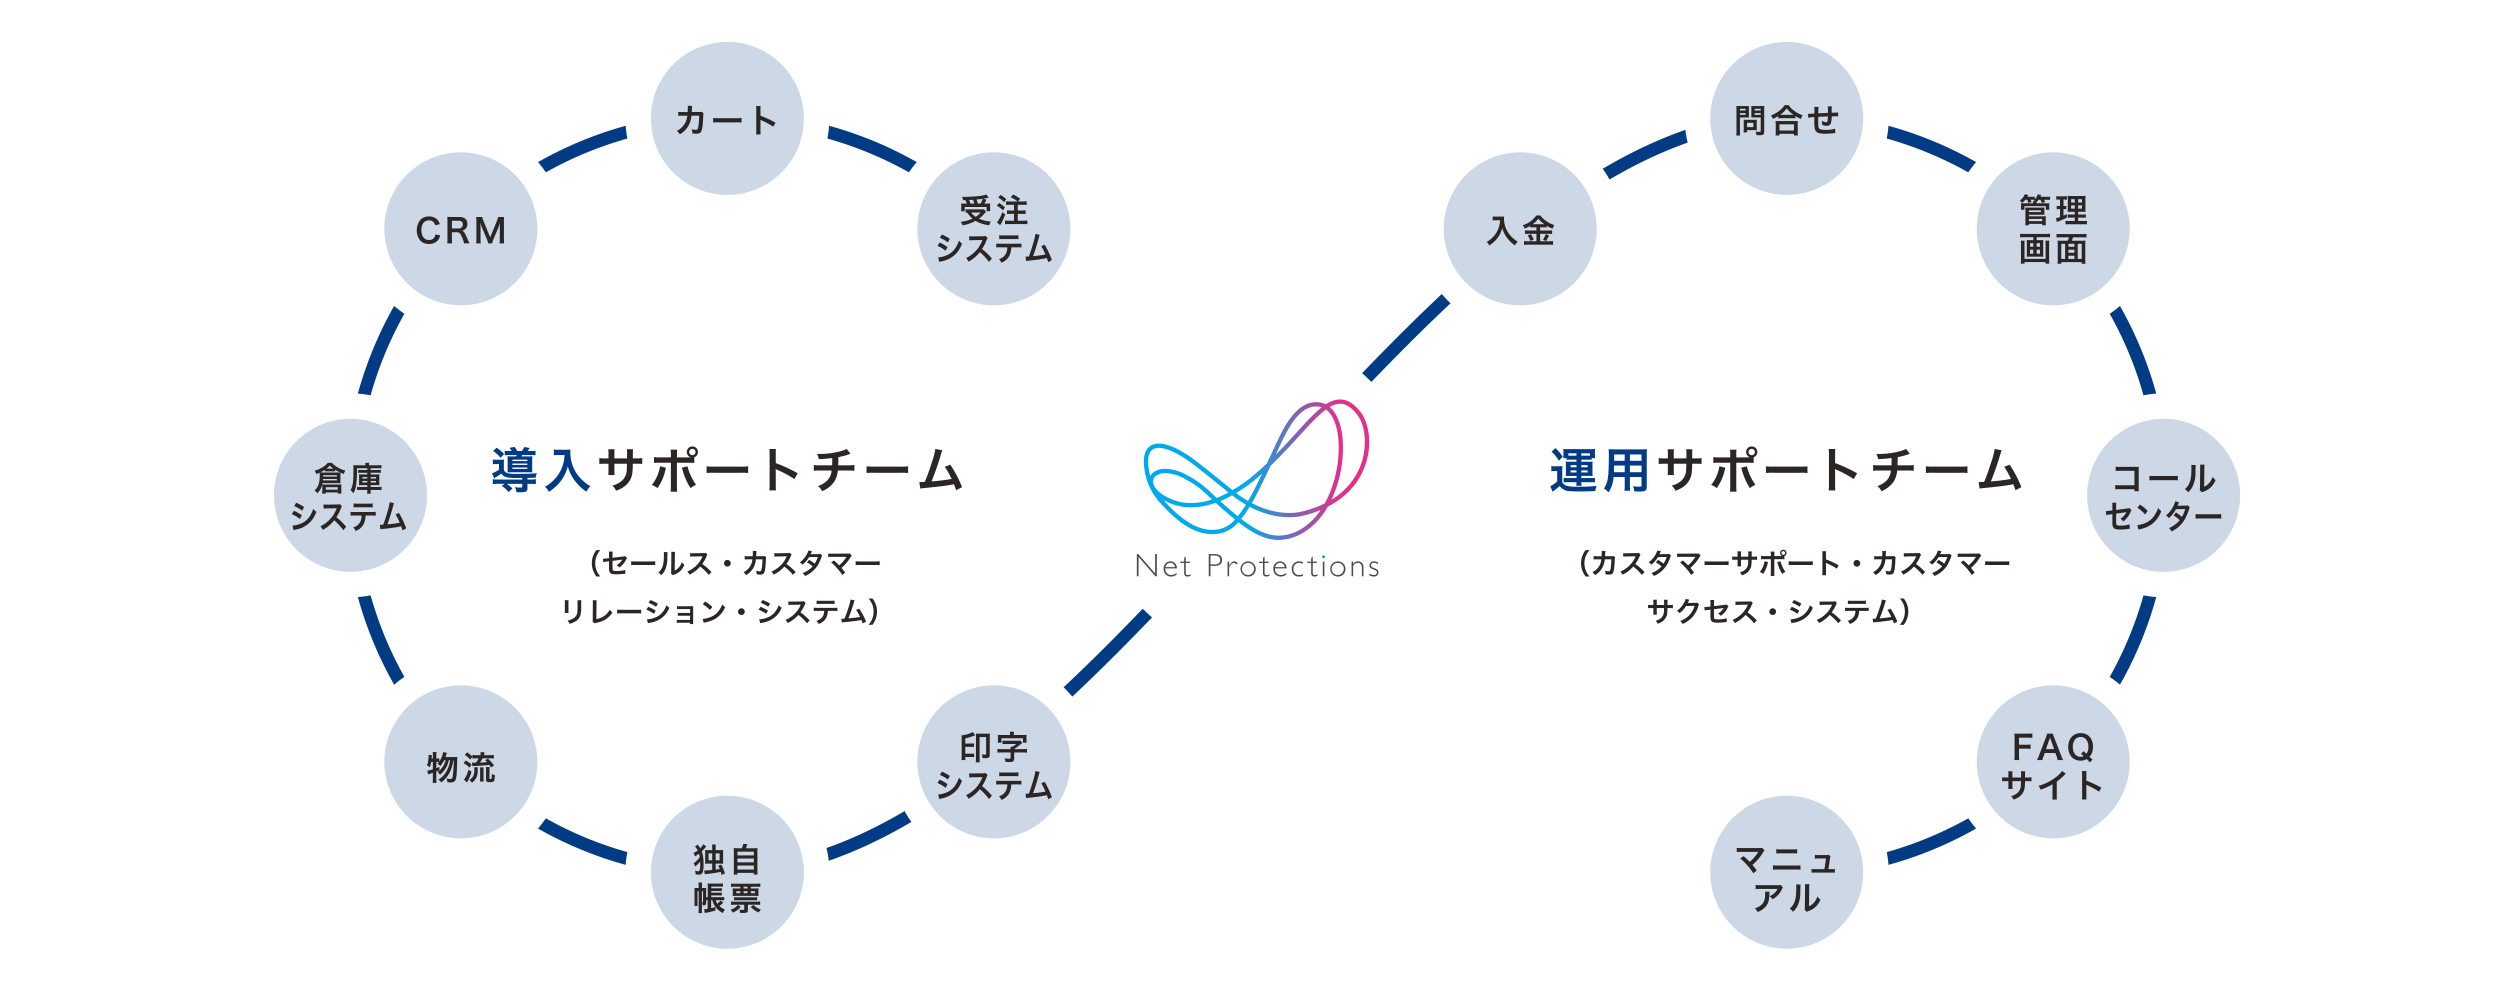 <svg xmlns="http://www.w3.org/2000/svg" xmlns:xlink="http://www.w3.org/1999/xlink" width="980" height="388" viewBox="0 0 980 388"><defs><linearGradient id="名称未設定グラデーション_7" x1="448.379" y1="184.118" x2="536.744" y2="184.118" gradientUnits="userSpaceOnUse"><stop offset="0.46" stop-color="#00aaea"/><stop offset="0.519" stop-color="#2496db"/><stop offset="0.698" stop-color="#8b5eb0"/><stop offset="0.822" stop-color="#cc3b95"/><stop offset="0.88" stop-color="#e52d8a"/></linearGradient></defs><g id="レイヤー_2" data-name="レイヤー 2"><g id="svg書き出し用"><rect width="980" height="388" fill="#fff"/><path d="M398.224,99.088A147.746,147.746,0,1,0,285.137,341.915c144.456,0,270.809-295.488,415.265-295.488a147.744,147.744,0,1,1,0,295.488" fill="none" stroke="#003b83" stroke-miterlimit="10" stroke-width="5"/><circle cx="492.77" cy="194.171" r="63.148" fill="#fff"/><path d="M204.728,187.343c-1.825.038-1.825.038-2.185.038-3.838,0-5.148-.379-6.022-1.766a18.8,18.8,0,0,1-2.831,1.843l-.8-1.919a12.615,12.615,0,0,0,2.7-1.387v-2.241h-1.1a8.778,8.778,0,0,0-1.291.076v-1.862a8.5,8.5,0,0,0,1.52.095h1.425a10.307,10.307,0,0,0,1.443-.076,12.561,12.561,0,0,0-.076,1.785v2.3a2.218,2.218,0,0,0,1.444,1.254,13.7,13.7,0,0,0,3.553.266c3.856,0,6.269-.076,8-.228a4.831,4.831,0,0,0-.551,1.748c-.569.019-.569.019-3.191.057v.645h1.026a16.762,16.762,0,0,0,2.261-.113v1.918a17.777,17.777,0,0,0-2.3-.113h-.988v1.71c0,1.291-.569,1.595-2.906,1.595-.418,0-.722,0-1.445-.038a4.589,4.589,0,0,0-.569-1.957,18.612,18.612,0,0,0,2.128.153c.627,0,.76-.077.76-.438v-1.025h-6.079a16.431,16.431,0,0,1,2.241,1.843l-1.558,1.367a11.284,11.284,0,0,0-2.641-2.394l1.1-.816h-2.317a18.188,18.188,0,0,0-2.3.113v-1.918a16.56,16.56,0,0,0,2.261.113h9.29ZM194.659,175.49a17.878,17.878,0,0,1,2.963,2.488l-1.387,1.463a15.667,15.667,0,0,0-2.925-2.659Zm5.927,1.31a7.424,7.424,0,0,0-.893-1.253l2.033-.362a11.274,11.274,0,0,1,1.007,1.615H204.6a8.5,8.5,0,0,0,.949-1.577l2.09.4c-.4.589-.589.854-.817,1.177h1.2a11.575,11.575,0,0,0,1.9-.094v1.747a15.564,15.564,0,0,0-1.9-.075H204.69c-.133.265-.133.3-.267.531h2.546c.836,0,1.33-.019,1.728-.057a10.932,10.932,0,0,0-.075,1.482v3.325a10.31,10.31,0,0,0,.075,1.519c-.474-.038-.721-.038-1.463-.038h-6.515c-.855,0-1.292.019-1.786.038a11.854,11.854,0,0,0,.057-1.406v-3.457a9.464,9.464,0,0,0-.076-1.463c.361.038,1.007.057,1.861.057H202.3c.113-.209.151-.285.284-.531h-2.811a16.126,16.126,0,0,0-1.918.075v-1.747a10.285,10.285,0,0,0,1.8.094Zm.266,3.933h5.87V180.2h-5.87Zm0,1.52h5.87V181.7h-5.87Zm0,1.557h5.87v-.531h-5.87Z" fill="#003b83"/><path d="M218.922,178.378c-.514,0-1.083.038-1.824.094v-2.28a11.55,11.55,0,0,0,1.786.1h3.02a10.333,10.333,0,0,0,1.729-.1,8.981,8.981,0,0,0-.057,1.2,14.716,14.716,0,0,0,2.032,7.523,15.348,15.348,0,0,0,3.041,3.647,13.527,13.527,0,0,0,2.811,2.052,8.063,8.063,0,0,0-1.615,2.147,19.137,19.137,0,0,1-4.616-4.464,14.42,14.42,0,0,1-1.672-2.812,12.324,12.324,0,0,1-.969-2.7,15.925,15.925,0,0,1-2.717,5.737,18.992,18.992,0,0,1-4.711,4.293,5.327,5.327,0,0,0-1.557-2,15,15,0,0,0,3.818-2.982,14.064,14.064,0,0,0,3.248-5.624,14.955,14.955,0,0,0,.627-3.836Z" fill="#003b83"/><path d="M245.786,179.688l.019-.855v-.608a12.088,12.088,0,0,0-.095-2.108h2.451a7,7,0,0,0-.076,1.272c0,1.159,0,1.159-.019,2.3h1.215a13.473,13.473,0,0,0,2.47-.133v2.318a19.328,19.328,0,0,0-2.432-.095h-1.272a23.025,23.025,0,0,1-.133,3.134,7.614,7.614,0,0,1-2.735,5.453,10.586,10.586,0,0,1-3.705,1.994,5.653,5.653,0,0,0-1.425-2.014,8.812,8.812,0,0,0,3.629-1.8,5.929,5.929,0,0,0,2.013-4.56c.039-.436.039-.892.077-2.2h-4.921v2.85a11.689,11.689,0,0,0,.076,1.6h-2.47a12.5,12.5,0,0,0,.076-1.634v-2.811H237.37a19.31,19.31,0,0,0-2.431.095v-2.318a13.48,13.48,0,0,0,2.469.133h1.121v-1.9a10.268,10.268,0,0,0-.094-1.692h2.488a9.5,9.5,0,0,0-.076,1.634v1.957Z" fill="#2b2524"/><path d="M261.064,183.354c-.039.114-.057.229-.077.267,0,.038-.038.151-.076.322a20.069,20.069,0,0,1-3.191,7.391,8.3,8.3,0,0,0-2.2-1.236,15.437,15.437,0,0,0,3.21-7.313Zm8.643-4.065c.4,0,.589,0,1.045-.019A2.186,2.186,0,0,1,271.4,175a2.194,2.194,0,0,1,.76,4.255v2.242a16.356,16.356,0,0,0-2.413-.095h-4.388v9.213a14.673,14.673,0,0,0,.095,2.128h-2.584a14.116,14.116,0,0,0,.115-2.147V181.4h-4.218a16.206,16.206,0,0,0-2.394.095v-2.337a12.194,12.194,0,0,0,2.432.133h4.18v-1.064a10.753,10.753,0,0,0-.115-1.957h2.565a15.148,15.148,0,0,0-.076,2.014v1.007Zm-.209,3.5a20.955,20.955,0,0,0,3.362,7.237,12.6,12.6,0,0,0-2.184,1.312,25.343,25.343,0,0,1-3.115-7.106,4.942,4.942,0,0,0-.3-.874Zm.665-5.6a1.244,1.244,0,1,0,2.488,0,1.244,1.244,0,0,0-2.488,0Z" fill="#2b2524"/><path d="M276.985,182.785a18.791,18.791,0,0,0,3.079.133h10.125a18.762,18.762,0,0,0,3.077-.133v2.64a20.849,20.849,0,0,0-3.1-.095H280.082a20.858,20.858,0,0,0-3.1.095Z" fill="#2b2524"/><path d="M301.571,192.245a12.767,12.767,0,0,0,.115-2.127V177.94a12.046,12.046,0,0,0-.115-1.937h2.6a12.73,12.73,0,0,0-.076,2v3.533a55.9,55.9,0,0,1,8.625,4.008l-1.33,2.242a44.932,44.932,0,0,0-6.725-3.629,6.382,6.382,0,0,1-.645-.322,9.971,9.971,0,0,1,.075,1.291v5.015a20.875,20.875,0,0,0,.076,2.109Z" fill="#2b2524"/><path d="M333.4,177.9c-.229.058-.229.058-1.6.514a23.7,23.7,0,0,1-3.173.778c-.019,2.564-.019,2.564-.057,3.211H332.6a11.852,11.852,0,0,0,2.317-.133v2.279a17.39,17.39,0,0,0-2.28-.094h-4.2a9.951,9.951,0,0,1-1.273,4.14,9.8,9.8,0,0,1-3.1,3.021,11.646,11.646,0,0,1-1.766.95,6.165,6.165,0,0,0-1.652-2.014,8.776,8.776,0,0,0,2.944-1.595,6.061,6.061,0,0,0,2.184-3.23,10.692,10.692,0,0,0,.209-1.272h-4.692a17.373,17.373,0,0,0-2.279.094v-2.279a11.84,11.84,0,0,0,2.317.133H326.2c.038-.8.038-1.539.038-2.869a42.494,42.494,0,0,1-5.262.437,7.988,7.988,0,0,0-.7-2.051c.589.038.892.038,1.177.038a32.8,32.8,0,0,0,8.131-1.1,9.873,9.873,0,0,0,2.3-.893Z" fill="#2b2524"/><path d="M339.686,182.785a18.776,18.776,0,0,0,3.078.133h10.125a18.776,18.776,0,0,0,3.078-.133v2.64a20.875,20.875,0,0,0-3.1-.095H342.782a20.833,20.833,0,0,0-3.1.095Z" fill="#2b2524"/><path d="M369.42,176.515a5.769,5.769,0,0,0-.494,1.368,112.633,112.633,0,0,1-3.762,10.829,75,75,0,0,0,7.9-.969c-.209-.456-.437-.874-.892-1.729a23.609,23.609,0,0,0-1.805-3.02l2.147-.836a44.4,44.4,0,0,1,4.6,8.8l-2.3,1.2a19.785,19.785,0,0,0-.913-2.355c-.247.056-.247.056-.684.152-1.918.4-5.071.8-10.752,1.349a10.322,10.322,0,0,0-1.729.227l-.341-2.564h.493c.38,0,.836-.019,1.634-.057,1.006-2.394,1.767-4.541,2.754-7.656a30.069,30.069,0,0,0,1.387-5.262Z" fill="#2b2524"/><path d="M233.779,225.967a8.8,8.8,0,0,1-1.2-2.168,8.091,8.091,0,0,1-.583-3.036,7.784,7.784,0,0,1,.561-2.937,8.88,8.88,0,0,1,1.21-2.167h1.541a8.553,8.553,0,0,0-1.4,2.189,7.218,7.218,0,0,0-.572,2.915,7.443,7.443,0,0,0,.583,3.015,8.481,8.481,0,0,0,1.4,2.189Z" fill="#2b2524"/><path d="M245.791,218.706a2.715,2.715,0,0,0-.308.539,8.023,8.023,0,0,1-2.695,3.213,3.666,3.666,0,0,0-1.1-.892,5.565,5.565,0,0,0,1.815-1.551c.154-.219.22-.319.418-.649-.176.033-.253.044-.418.066-1.111.132-2.244.276-3.389.44v2.475a4.922,4.922,0,0,0,.044.947c.077.428.43.549,1.552.549a12.183,12.183,0,0,0,3.377-.428l.066,1.485a6.631,6.631,0,0,0-.67.044,24.535,24.535,0,0,1-2.729.187,7.593,7.593,0,0,1-1.959-.187,1.437,1.437,0,0,1-.945-1.012,4.186,4.186,0,0,1-.111-1.386v-2.52l-1.034.132a6.47,6.47,0,0,0-1.222.209L236.341,219c.121.011.209.011.264.011a8.681,8.681,0,0,0,.968-.077l1.166-.143v-1.507a5.386,5.386,0,0,0-.066-1.045h1.518a5.436,5.436,0,0,0-.066,1.023v1.386l4-.484a2.09,2.09,0,0,0,.848-.187Z" fill="#2b2524"/><path d="M247.418,220.005a10.92,10.92,0,0,0,1.782.077h5.864a10.92,10.92,0,0,0,1.782-.077v1.529a11.862,11.862,0,0,0-1.793-.056h-5.842a11.862,11.862,0,0,0-1.793.056Z" fill="#2b2524"/><path d="M261.7,216.462a22.988,22.988,0,0,0-.11,2.464,10.279,10.279,0,0,1-.891,4.522,7,7,0,0,1-1.518,2.035,3.915,3.915,0,0,0-1.111-1.067,4.533,4.533,0,0,0,1.133-1.265c.792-1.266,1.045-2.685,1.045-5.766a5.535,5.535,0,0,0-.044-1Zm2.915-.132a6.081,6.081,0,0,0-.076,1.045l-.055,6.259a4.41,4.41,0,0,0,1.683-1.253,5.38,5.38,0,0,0,1.078-2.014,4.611,4.611,0,0,0,1.034,1.034,6.811,6.811,0,0,1-1.749,2.563,7.246,7.246,0,0,1-2.343,1.321,4.786,4.786,0,0,0-.473.2l-.7-.748a4.99,4.99,0,0,0,.1-1.166l.054-6.2v-.33a4.641,4.641,0,0,0-.044-.727Z" fill="#2b2524"/><path d="M277.845,225.351a21.146,21.146,0,0,0-3.377-3.267,13.09,13.09,0,0,1-4.192,3.179,4.413,4.413,0,0,0-.891-1.221,9.063,9.063,0,0,0,2.2-1.21,10.605,10.605,0,0,0,3.7-4.478l.121-.286c-.175.011-.175.011-3.641.066a8.681,8.681,0,0,0-1.2.088l-.044-1.408a4.814,4.814,0,0,0,.968.066h.264l3.873-.055a2.4,2.4,0,0,0,.979-.121l.726.748a2.116,2.116,0,0,0-.352.594,14.6,14.6,0,0,1-1.716,3.037,17.034,17.034,0,0,1,2.035,1.594c.275.243.275.243,1.606,1.53Z" fill="#2b2524"/><path d="M286.446,220.807a1.309,1.309,0,1,1-1.308-1.309A1.305,1.305,0,0,1,286.446,220.807Z" fill="#2b2524"/><path d="M300.352,218.486a1.691,1.691,0,0,0-.121.737c-.034,1.243-.155,2.938-.265,3.663-.286,1.9-.671,2.355-1.991,2.355a8.41,8.41,0,0,1-1.365-.121,3.3,3.3,0,0,0-.252-1.408,5.731,5.731,0,0,0,1.452.252c.473,0,.638-.242.814-1.2a24.694,24.694,0,0,0,.242-3.52l-2.563.011a7.605,7.605,0,0,1-3.851,6.194,4.337,4.337,0,0,0-.99-1.166,6.2,6.2,0,0,0,2.86-2.773,5.668,5.668,0,0,0,.562-1.914c.021-.154.044-.264.055-.341l-1.827.011a7.812,7.812,0,0,0-1.188.055l-.011-1.353a6.31,6.31,0,0,0,1.221.088l1.926-.011c.033-.418.054-1.056.054-1.375V216.4a2.149,2.149,0,0,0-.033-.43l1.475.034a2.916,2.916,0,0,0-.044.34c0,.067-.011.132-.011.209-.022.232-.022.232-.044.8-.012.241-.012.341-.045.693l2.443-.011a2.22,2.22,0,0,0,.869-.1Z" fill="#2b2524"/><path d="M310.845,225.351a21.146,21.146,0,0,0-3.377-3.267,13.09,13.09,0,0,1-4.192,3.179,4.413,4.413,0,0,0-.891-1.221,9.063,9.063,0,0,0,2.2-1.21,10.605,10.605,0,0,0,3.7-4.478l.121-.286c-.175.011-.175.011-3.641.066a8.681,8.681,0,0,0-1.2.088l-.044-1.408a4.814,4.814,0,0,0,.968.066h.264l3.873-.055a2.4,2.4,0,0,0,.979-.121l.726.748a2.116,2.116,0,0,0-.352.594,14.6,14.6,0,0,1-1.716,3.037,17.034,17.034,0,0,1,2.035,1.594c.275.243.275.243,1.606,1.53Z" fill="#2b2524"/><path d="M322.3,217.826a1.97,1.97,0,0,0-.341.737,18.5,18.5,0,0,1-1.408,3.026,10.744,10.744,0,0,1-5.017,4.2,3.491,3.491,0,0,0-.913-1.133,11.04,11.04,0,0,0,2.146-1.1,7.976,7.976,0,0,0,1.8-1.528,12.362,12.362,0,0,0-2.254-1.573l.836-.98a14.291,14.291,0,0,1,2.21,1.475,10.5,10.5,0,0,0,1.233-2.6l-3.422.033a11.38,11.38,0,0,1-2.574,2.959,3.494,3.494,0,0,0-1.1-.88,9.457,9.457,0,0,0,2.761-3.135,6.748,6.748,0,0,0,.639-1.53l1.429.32a5.8,5.8,0,0,0-.33.616,5.83,5.83,0,0,1-.263.528c.175-.022.175-.022,2.86-.045a2.861,2.861,0,0,0,.968-.131Z" fill="#2b2524"/><path d="M326.9,219.708c.583.483.913.78,1.365,1.22.6.617.6.617.681.682a13.427,13.427,0,0,0,1.442-1.386,14.549,14.549,0,0,0,1.342-1.793.772.772,0,0,1,.066-.1.282.282,0,0,1,.022-.055c-.11.011-.275.022-.506.022h-5.248a11.93,11.93,0,0,0-1.408.055v-1.4a8.023,8.023,0,0,0,1.43.077l6.117-.011a2.91,2.91,0,0,0,.913-.088l.771.869a3.427,3.427,0,0,0-.485.649,17.019,17.019,0,0,1-3.553,4.17c.462.528.88,1.055,1.452,1.837l-1.155.924a18.134,18.134,0,0,0-2.124-2.772,17.627,17.627,0,0,0-2.2-2.124Z" fill="#2b2524"/><path d="M335.418,220.005a10.92,10.92,0,0,0,1.782.077h5.864a10.92,10.92,0,0,0,1.782-.077v1.529a11.862,11.862,0,0,0-1.793-.056h-5.842a11.862,11.862,0,0,0-1.793.056Z" fill="#2b2524"/><path d="M222.877,235.276a5.591,5.591,0,0,0-.044.99V239.3a5.3,5.3,0,0,0,.044.968H221.37a7.933,7.933,0,0,0,.055-.99v-3.025a6.962,6.962,0,0,0-.044-.991Zm5,.011a5.218,5.218,0,0,0-.055,1.023V237.8a13,13,0,0,1-.286,3.333,4.214,4.214,0,0,1-2.168,2.563,9.294,9.294,0,0,1-2.144.847,3.762,3.762,0,0,0-.771-1.309,5.918,5.918,0,0,0,2.376-.881,3.109,3.109,0,0,0,1.519-2.8c.044-.474.055-.957.055-1.838v-1.375a5.793,5.793,0,0,0-.055-1.045Z" fill="#2b2524"/><path d="M233.9,235.3a8.675,8.675,0,0,0-.067,1.112l-.055,6.282a7.931,7.931,0,0,0,3-1.21,6.5,6.5,0,0,0,2.245-2.519,5.214,5.214,0,0,0,1.045,1.122,8.19,8.19,0,0,1-2.453,2.563,10.042,10.042,0,0,1-4,1.507,3.169,3.169,0,0,0-.66.187l-.7-.847a3.879,3.879,0,0,0,.1-1.133l.044-5.941a5.351,5.351,0,0,0-.055-1.133Z" fill="#2b2524"/><path d="M241.918,238.962a10.92,10.92,0,0,0,1.782.077h5.864a10.92,10.92,0,0,0,1.782-.077v1.529a11.862,11.862,0,0,0-1.793-.056h-5.842a11.862,11.862,0,0,0-1.793.056Z" fill="#2b2524"/><path d="M254.107,237.872a15.632,15.632,0,0,1,2.925,1.5l-.681,1.244a12.9,12.9,0,0,0-2.982-1.618Zm-.5,4.928a10.03,10.03,0,0,0,3.179-.714,6.739,6.739,0,0,0,3.18-2.42,8.132,8.132,0,0,0,1.276-2.432,5.7,5.7,0,0,0,1.145.98A9.653,9.653,0,0,1,260.74,241a10,10,0,0,1-5.974,3.124,7.1,7.1,0,0,0-.77.176Zm1.342-7.59a17.689,17.689,0,0,1,2.927,1.419l-.7,1.21a12.941,12.941,0,0,0-2.938-1.518Z" fill="#2b2524"/><path d="M266.283,244.121a6.945,6.945,0,0,0-.99.044v-1.221a5.023,5.023,0,0,0,.99.077h4.225V241.36H266.68a6.927,6.927,0,0,0-.99.044v-1.2a5.006,5.006,0,0,0,.99.077h3.828v-1.529h-4.114a7.015,7.015,0,0,0-.991.044v-1.222a4.946,4.946,0,0,0,.991.077h4.334a9.611,9.611,0,0,0,1.023-.044c-.022.4-.033.671-.033,1.155V243.8a5.5,5.5,0,0,0,.044.836H270.5v-.517Z" fill="#2b2524"/><path d="M275.457,242.625a10.456,10.456,0,0,0,3.256-.815,7.345,7.345,0,0,0,3.268-2.695,9.149,9.149,0,0,0,1.122-2.2,4.73,4.73,0,0,0,1.167,1.078,9.657,9.657,0,0,1-3.489,4.312,11.9,11.9,0,0,1-4.191,1.651,3.894,3.894,0,0,0-.726.187Zm.935-6.832a15.59,15.59,0,0,1,2.839,2.123l-.947,1.2a11.578,11.578,0,0,0-2.805-2.234Z" fill="#2b2524"/><path d="M291.946,239.764a1.309,1.309,0,1,1-1.308-1.309A1.305,1.305,0,0,1,291.946,239.764Z" fill="#2b2524"/><path d="M298.107,237.872a15.632,15.632,0,0,1,2.925,1.5l-.681,1.244a12.9,12.9,0,0,0-2.982-1.618Zm-.5,4.928a10.03,10.03,0,0,0,3.179-.714,6.739,6.739,0,0,0,3.18-2.42,8.132,8.132,0,0,0,1.276-2.432,5.7,5.7,0,0,0,1.145.98A9.653,9.653,0,0,1,304.74,241a10,10,0,0,1-5.974,3.124,7.1,7.1,0,0,0-.77.176Zm1.342-7.59a17.689,17.689,0,0,1,2.927,1.419l-.7,1.21a12.941,12.941,0,0,0-2.938-1.518Z" fill="#2b2524"/><path d="M316.345,244.308a21.146,21.146,0,0,0-3.377-3.267,13.09,13.09,0,0,1-4.192,3.179,4.413,4.413,0,0,0-.891-1.221,9.063,9.063,0,0,0,2.2-1.21,10.605,10.605,0,0,0,3.7-4.478l.121-.286c-.175.011-.175.011-3.641.066a8.681,8.681,0,0,0-1.2.088l-.044-1.408a4.814,4.814,0,0,0,.968.066h.264l3.873-.055a2.4,2.4,0,0,0,.979-.121l.726.748a2.116,2.116,0,0,0-.352.594,14.6,14.6,0,0,1-1.716,3.037,17.138,17.138,0,0,1,2.035,1.594c.275.243.275.243,1.606,1.53Z" fill="#2b2524"/><path d="M324.518,239.457a5.968,5.968,0,0,1-.771,2.959,5.234,5.234,0,0,1-2.871,2.167,3.478,3.478,0,0,0-.891-1.21,4.1,4.1,0,0,0,2.608-1.837,4.689,4.689,0,0,0,.483-2.079h-2.684a10.931,10.931,0,0,0-1.4.054V238.2a7.742,7.742,0,0,0,1.419.077h6.436a7.826,7.826,0,0,0,1.42-.077v1.309a10.958,10.958,0,0,0-1.4-.054Zm-4.411-4.028a7.36,7.36,0,0,0,1.418.077h4.225a7.378,7.378,0,0,0,1.419-.077v1.343a10.314,10.314,0,0,0-1.4-.056H321.5a10.287,10.287,0,0,0-1.4.056Z" fill="#2b2524"/><path d="M335.033,235.331a3.348,3.348,0,0,0-.286.792,64.992,64.992,0,0,1-2.178,6.271,43.733,43.733,0,0,0,4.577-.561c-.121-.264-.253-.506-.517-1a13.7,13.7,0,0,0-1.045-1.749l1.243-.485a25.738,25.738,0,0,1,2.662,5.094l-1.331.693a11.264,11.264,0,0,0-.528-1.364l-.4.088c-1.111.23-2.937.462-6.227.781a6.017,6.017,0,0,0-1,.132l-.2-1.485h.286c.22,0,.484-.011.946-.033.583-1.386,1.024-2.629,1.595-4.434a17.526,17.526,0,0,0,.8-3.047Z" fill="#2b2524"/><path d="M340.456,244.924a8.454,8.454,0,0,0,1.4-2.189,7.409,7.409,0,0,0,.584-3.015,7.141,7.141,0,0,0-.562-2.915,8.988,8.988,0,0,0-1.408-2.189h1.551a8.73,8.73,0,0,1,1.2,2.167,7.765,7.765,0,0,1,.561,2.937,8.254,8.254,0,0,1-.572,3.036,9.175,9.175,0,0,1-1.2,2.168Z" fill="#2b2524"/><path d="M608.119,182.689a8.767,8.767,0,0,0,1.521.1h1.4a8.5,8.5,0,0,0,1.444-.1,19.155,19.155,0,0,0-.076,2.071v4.255a2.869,2.869,0,0,0,1.938,1.483,17.841,17.841,0,0,0,4.388.284,63.862,63.862,0,0,0,7.162-.3,7.9,7.9,0,0,0-.57,2.014c-2.564.114-4.16.152-6.364.152-1.14,0-2.754-.056-3.533-.114a5.036,5.036,0,0,1-4.047-2.014,17.109,17.109,0,0,1-2.2,1.805c-.153.114-.342.267-.551.437l-.931-2.166a11.693,11.693,0,0,0,2.716-1.861v-4.085h-1.007a7.508,7.508,0,0,0-1.292.1Zm1.615-7.048a19.709,19.709,0,0,1,2.85,3.344l-1.5,1.634a15.646,15.646,0,0,0-2.868-3.572Zm5.738,4.541a10.27,10.27,0,0,0-1.406.075v-.683h-1.273a7.417,7.417,0,0,0,.076-1.158v-1.179a8.371,8.371,0,0,0-.076-1.253,16.544,16.544,0,0,0,1.843.075h8.852a16.914,16.914,0,0,0,1.8-.075,7.39,7.39,0,0,0-.076,1.216v1.139a5.743,5.743,0,0,0,.1,1.235h-1.369v.683a9.277,9.277,0,0,0-1.386-.075h-2.7V181h2.907a15.333,15.333,0,0,0,1.557-.057,10.069,10.069,0,0,0-.076,1.405v2.869a9.614,9.614,0,0,0,.076,1.387c-.627-.038-.968-.057-1.557-.057h-2.888v.855H623.7a7.71,7.71,0,0,0,1.52-.095v1.785a11.541,11.541,0,0,0-1.576-.076h-3.762a9.046,9.046,0,0,0,.114,1.387h-2.128a9.62,9.62,0,0,0,.115-1.387h-3.515a8.608,8.608,0,0,0-1.52.1v-1.8a12.2,12.2,0,0,0,1.5.095H618v-.855h-2.717a12.4,12.4,0,0,0-1.519.057,9.045,9.045,0,0,0,.056-1.387v-2.869a8.647,8.647,0,0,0-.056-1.405c.456.038.8.057,1.519.057h2.7v-.817Zm2.508-2.489h-3.192v.912a5.717,5.717,0,0,0,.589.019h2.6Zm-2.3,4.636v.836h2.3v-.836Zm0,2.07v.8h2.3v-.8Zm7.066-5.775h.514v-.931h-3.4v.931Zm-2.887,4.541h2.489v-.836H619.86Zm0,2.032h2.489v-.8H619.86Z" fill="#003b83"/><path d="M632.516,186.983a12.751,12.751,0,0,1-1.938,6,11.43,11.43,0,0,0-1.843-1.5,8.677,8.677,0,0,0,1.387-3.21,19.37,19.37,0,0,0,.38-2.907c.1-1.6.171-4.293.171-6.535a25.9,25.9,0,0,0-.1-2.754c.664.056,1.158.076,2.185.076H643.42a21.433,21.433,0,0,0,2.185-.076,21.41,21.41,0,0,0-.077,2.146v12.482c0,1.576-.569,1.975-2.735,1.975-.589,0-1.558-.038-2.128-.076a7.663,7.663,0,0,0-.531-1.975c.949.094,1.785.151,2.393.151.779,0,.95-.075.95-.475v-3.324h-4.559V190.1a16.685,16.685,0,0,0,.1,2.261h-2.242a15.636,15.636,0,0,0,.114-2.241v-3.135Zm4.369-4.483h-4.2c0,.55-.02.93-.02,1.2-.018.893-.018,1.026-.018,1.406h4.236Zm0-4.351h-4.142v1.957l-.018.532h4.16Zm6.592,2.489v-2.489h-4.559v2.489Zm0,4.464v-2.6h-4.559v2.6Z" fill="#003b83"/><path d="M661.052,179.688l.018-.855v-.608a12.128,12.128,0,0,0-.094-2.108h2.451a6.905,6.905,0,0,0-.076,1.272c0,1.159,0,1.159-.02,2.3h1.216a13.48,13.48,0,0,0,2.47-.133v2.318a19.328,19.328,0,0,0-2.432-.095h-1.272a23.025,23.025,0,0,1-.133,3.134,7.614,7.614,0,0,1-2.736,5.453,10.577,10.577,0,0,1-3.7,1.994,5.636,5.636,0,0,0-1.424-2.014,8.814,8.814,0,0,0,3.628-1.8,5.933,5.933,0,0,0,2.014-4.56c.038-.436.038-.892.076-2.2h-4.921v2.85a11.659,11.659,0,0,0,.077,1.6h-2.47a12.68,12.68,0,0,0,.076-1.634v-2.811h-1.159a19.328,19.328,0,0,0-2.432.095v-2.318a13.486,13.486,0,0,0,2.47.133h1.121v-1.9a10.249,10.249,0,0,0-.095-1.692h2.489a9.378,9.378,0,0,0-.077,1.634v1.957Z" fill="#2b2524"/><path d="M676.329,183.354c-.038.114-.056.229-.076.267,0,.038-.038.151-.076.322a20.086,20.086,0,0,1-3.192,7.391,8.286,8.286,0,0,0-2.2-1.236,15.427,15.427,0,0,0,3.21-7.313Zm8.644-4.065c.4,0,.589,0,1.045-.019a2.186,2.186,0,0,1,.645-4.274,2.194,2.194,0,0,1,.761,4.255v2.242a16.356,16.356,0,0,0-2.413-.095h-4.389v9.213a14.637,14.637,0,0,0,.1,2.128h-2.584a14.149,14.149,0,0,0,.114-2.147V181.4H674.03a16.2,16.2,0,0,0-2.393.095v-2.337a12.182,12.182,0,0,0,2.431.133h4.18v-1.064a10.782,10.782,0,0,0-.114-1.957H680.7a15.331,15.331,0,0,0-.076,2.014v1.007Zm-.209,3.5a20.937,20.937,0,0,0,3.362,7.237,12.606,12.606,0,0,0-2.185,1.312,25.372,25.372,0,0,1-3.115-7.106,4.958,4.958,0,0,0-.3-.874Zm.665-5.6a1.244,1.244,0,1,0,1.234-1.234A1.232,1.232,0,0,0,685.429,177.18Z" fill="#2b2524"/><path d="M692.251,182.785a18.776,18.776,0,0,0,3.078.133h10.125a18.754,18.754,0,0,0,3.077-.133v2.64a20.824,20.824,0,0,0-3.095-.095H695.348a20.858,20.858,0,0,0-3.1.095Z" fill="#2b2524"/><path d="M716.837,192.245a12.786,12.786,0,0,0,.114-2.127V177.94a12.19,12.19,0,0,0-.114-1.937h2.6a12.566,12.566,0,0,0-.077,2v3.533a55.852,55.852,0,0,1,8.625,4.008l-1.33,2.242a44.859,44.859,0,0,0-6.724-3.629,6.45,6.45,0,0,1-.646-.322,9.8,9.8,0,0,1,.075,1.291v5.015a20.825,20.825,0,0,0,.077,2.109Z" fill="#2b2524"/><path d="M748.661,177.9c-.228.058-.228.058-1.595.514a23.7,23.7,0,0,1-3.173.778c-.02,2.564-.02,2.564-.057,3.211h4.027a11.864,11.864,0,0,0,2.318-.133v2.279a17.408,17.408,0,0,0-2.281-.094h-4.2a9.951,9.951,0,0,1-1.272,4.14,9.815,9.815,0,0,1-3.1,3.021,11.615,11.615,0,0,1-1.767.95,6.14,6.14,0,0,0-1.652-2.014,8.766,8.766,0,0,0,2.944-1.595,6.063,6.063,0,0,0,2.185-3.23,10.905,10.905,0,0,0,.209-1.272H736.56a17.4,17.4,0,0,0-2.28.094v-2.279a11.858,11.858,0,0,0,2.318.133h4.863c.038-.8.038-1.539.038-2.869a42.516,42.516,0,0,1-5.263.437,7.95,7.95,0,0,0-.7-2.051c.589.038.893.038,1.178.038a32.8,32.8,0,0,0,8.131-1.1,9.909,9.909,0,0,0,2.3-.893Z" fill="#2b2524"/><path d="M754.951,182.785a18.784,18.784,0,0,0,3.078.133h10.125a18.791,18.791,0,0,0,3.079-.133v2.64a20.875,20.875,0,0,0-3.1-.095H758.048a20.858,20.858,0,0,0-3.1.095Z" fill="#2b2524"/><path d="M784.686,176.515a5.8,5.8,0,0,0-.5,1.368,112.67,112.67,0,0,1-3.761,10.829,75.066,75.066,0,0,0,7.9-.969c-.209-.456-.437-.874-.892-1.729a23.609,23.609,0,0,0-1.805-3.02l2.146-.836a44.351,44.351,0,0,1,4.6,8.8l-2.3,1.2a19.532,19.532,0,0,0-.912-2.355c-.247.056-.247.056-.685.152-1.918.4-5.071.8-10.751,1.349a10.322,10.322,0,0,0-1.729.227l-.342-2.564h.493c.38,0,.836-.019,1.634-.057,1.007-2.394,1.768-4.541,2.755-7.656a30.069,30.069,0,0,0,1.387-5.262Z" fill="#2b2524"/><path d="M621.545,225.967a8.764,8.764,0,0,1-1.2-2.168,8.071,8.071,0,0,1-.583-3.036,7.8,7.8,0,0,1,.56-2.937,8.913,8.913,0,0,1,1.21-2.167h1.541a8.544,8.544,0,0,0-1.4,2.189,7.218,7.218,0,0,0-.572,2.915,7.443,7.443,0,0,0,.583,3.015,8.454,8.454,0,0,0,1.4,2.189Z" fill="#2b2524"/><path d="M633.117,218.486a1.706,1.706,0,0,0-.121.737c-.033,1.243-.154,2.938-.264,3.663-.287,1.9-.671,2.355-1.992,2.355a8.389,8.389,0,0,1-1.364-.121,3.3,3.3,0,0,0-.253-1.408,5.745,5.745,0,0,0,1.452.252c.474,0,.639-.242.815-1.2a24.694,24.694,0,0,0,.242-3.52l-2.564.011a7.6,7.6,0,0,1-3.85,6.194,4.337,4.337,0,0,0-.99-1.166,6.2,6.2,0,0,0,2.86-2.773,5.668,5.668,0,0,0,.562-1.914c.021-.154.043-.264.054-.341l-1.826.011a7.812,7.812,0,0,0-1.188.055l-.011-1.353a6.31,6.31,0,0,0,1.221.088l1.925-.011c.033-.418.055-1.056.055-1.375V216.4a2.149,2.149,0,0,0-.033-.43l1.474.034a3.148,3.148,0,0,0-.044.34c0,.067-.01.132-.01.209-.023.232-.023.232-.044.8-.012.241-.012.341-.045.693l2.442-.011a2.217,2.217,0,0,0,.869-.1Z" fill="#2b2524"/><path d="M643.61,225.351a21.1,21.1,0,0,0-3.377-3.267,13.086,13.086,0,0,1-4.191,3.179,4.416,4.416,0,0,0-.892-1.221,9.087,9.087,0,0,0,2.2-1.21,10.605,10.605,0,0,0,3.7-4.478l.121-.286c-.176.011-.176.011-3.642.066a8.694,8.694,0,0,0-1.2.088l-.044-1.408a4.83,4.83,0,0,0,.969.066h.264l3.873-.055a2.392,2.392,0,0,0,.978-.121l.727.748a2.092,2.092,0,0,0-.353.594,14.6,14.6,0,0,1-1.716,3.037,16.96,16.96,0,0,1,2.036,1.594c.275.243.275.243,1.606,1.53Z" fill="#2b2524"/><path d="M655.062,217.826a1.97,1.97,0,0,0-.341.737,18.585,18.585,0,0,1-1.408,3.026,10.744,10.744,0,0,1-5.017,4.2,3.5,3.5,0,0,0-.913-1.133,11.059,11.059,0,0,0,2.145-1.1,7.96,7.96,0,0,0,1.8-1.528,12.369,12.369,0,0,0-2.255-1.573l.836-.98a14.252,14.252,0,0,1,2.211,1.475,10.5,10.5,0,0,0,1.233-2.6l-3.422.033a11.366,11.366,0,0,1-2.575,2.959,3.49,3.49,0,0,0-1.1-.88,9.457,9.457,0,0,0,2.761-3.135,6.692,6.692,0,0,0,.638-1.53l1.43.32a5.8,5.8,0,0,0-.33.616,5.481,5.481,0,0,1-.264.528c.176-.022.176-.022,2.861-.045a2.855,2.855,0,0,0,.967-.131Z" fill="#2b2524"/><path d="M659.67,219.708c.583.483.913.78,1.364,1.22.605.617.605.617.682.682a13.411,13.411,0,0,0,1.441-1.386,14.566,14.566,0,0,0,1.343-1.793.608.608,0,0,1,.066-.1.2.2,0,0,1,.022-.055c-.11.011-.275.022-.507.022h-5.247a11.918,11.918,0,0,0-1.408.055v-1.4a8.023,8.023,0,0,0,1.43.077l6.117-.011a2.918,2.918,0,0,0,.913-.088l.77.869a3.434,3.434,0,0,0-.484.649,17,17,0,0,1-3.554,4.17c.462.528.88,1.055,1.452,1.837l-1.155.924a18.06,18.06,0,0,0-2.123-2.772,17.7,17.7,0,0,0-2.2-2.124Z" fill="#2b2524"/><path d="M668.184,220.005a10.92,10.92,0,0,0,1.782.077h5.863a10.905,10.905,0,0,0,1.782-.077v1.529a11.845,11.845,0,0,0-1.793-.056h-5.841a11.845,11.845,0,0,0-1.793.056Z" fill="#2b2524"/><path d="M685.322,218.211l.011-.5v-.351a7.025,7.025,0,0,0-.055-1.222H686.7a4.082,4.082,0,0,0-.044.738c0,.67,0,.67-.01,1.331h.7a7.789,7.789,0,0,0,1.429-.077v1.342a11.217,11.217,0,0,0-1.408-.054h-.736a13.71,13.71,0,0,1-.077,1.814,4.411,4.411,0,0,1-1.584,3.158,6.129,6.129,0,0,1-2.146,1.155,3.279,3.279,0,0,0-.825-1.167,5.12,5.12,0,0,0,2.1-1.044,3.44,3.44,0,0,0,1.166-2.641c.021-.253.021-.517.044-1.275h-2.85v1.649a6.778,6.778,0,0,0,.044.925h-1.43a7.432,7.432,0,0,0,.044-.947v-1.627h-.672a11.256,11.256,0,0,0-1.408.054v-1.342a7.827,7.827,0,0,0,1.431.077h.649v-1.1a5.994,5.994,0,0,0-.055-.98h1.441a5.513,5.513,0,0,0-.044.947v1.133Z" fill="#2b2524"/><path d="M693.066,220.335c-.022.065-.033.131-.044.153s-.022.088-.044.187a11.622,11.622,0,0,1-1.848,4.28,4.813,4.813,0,0,0-1.276-.715,8.95,8.95,0,0,0,1.859-4.235Zm5-2.355c.232,0,.342,0,.606-.011a1.267,1.267,0,1,1,1.65-1.211,1.284,1.284,0,0,1-.836,1.2v1.3a9.619,9.619,0,0,0-1.4-.055h-2.542v5.336a8.459,8.459,0,0,0,.056,1.232h-1.5a8.191,8.191,0,0,0,.066-1.243V219.2h-2.443a9.524,9.524,0,0,0-1.385.055V217.9a7.048,7.048,0,0,0,1.408.077h2.42v-.616a6.242,6.242,0,0,0-.066-1.133H695.6a8.7,8.7,0,0,0-.045,1.166v.583Zm-.121,2.025A12.161,12.161,0,0,0,699.9,224.2a7.274,7.274,0,0,0-1.265.759,14.722,14.722,0,0,1-1.805-4.115,2.748,2.748,0,0,0-.176-.5Zm.386-3.247a.72.72,0,1,0,1.44,0,.72.72,0,0,0-1.44,0Z" fill="#2b2524"/><path d="M701.184,220.005a10.92,10.92,0,0,0,1.782.077h5.863a10.905,10.905,0,0,0,1.782-.077v1.529a11.845,11.845,0,0,0-1.793-.056h-5.841a11.845,11.845,0,0,0-1.793.056Z" fill="#2b2524"/><path d="M714.317,225.483a7.283,7.283,0,0,0,.067-1.232V217.2a7.046,7.046,0,0,0-.067-1.122h1.508a7.367,7.367,0,0,0-.044,1.155v2.046a32.274,32.274,0,0,1,4.994,2.321l-.769,1.3a25.862,25.862,0,0,0-3.895-2.1,3.474,3.474,0,0,1-.374-.188,5.7,5.7,0,0,1,.044.748v2.9a12.1,12.1,0,0,0,.044,1.222Z" fill="#2b2524"/><path d="M729.212,220.807A1.309,1.309,0,1,1,727.9,219.5,1.305,1.305,0,0,1,729.212,220.807Z" fill="#2b2524"/><path d="M743.117,218.486a1.706,1.706,0,0,0-.121.737c-.033,1.243-.154,2.938-.264,3.663-.287,1.9-.671,2.355-1.992,2.355a8.389,8.389,0,0,1-1.364-.121,3.3,3.3,0,0,0-.253-1.408,5.745,5.745,0,0,0,1.452.252c.474,0,.639-.242.815-1.2a24.694,24.694,0,0,0,.242-3.52l-2.564.011a7.6,7.6,0,0,1-3.85,6.194,4.337,4.337,0,0,0-.99-1.166,6.2,6.2,0,0,0,2.86-2.773,5.668,5.668,0,0,0,.562-1.914c.021-.154.043-.264.054-.341l-1.826.011a7.812,7.812,0,0,0-1.188.055l-.011-1.353a6.31,6.31,0,0,0,1.221.088l1.925-.011c.033-.418.055-1.056.055-1.375V216.4a2.149,2.149,0,0,0-.033-.43l1.474.034a3.148,3.148,0,0,0-.044.34c0,.067-.01.132-.01.209-.023.232-.023.232-.044.8-.012.241-.012.341-.045.693l2.442-.011a2.217,2.217,0,0,0,.869-.1Z" fill="#2b2524"/><path d="M753.61,225.351a21.1,21.1,0,0,0-3.377-3.267,13.086,13.086,0,0,1-4.191,3.179,4.416,4.416,0,0,0-.892-1.221,9.087,9.087,0,0,0,2.2-1.21,10.605,10.605,0,0,0,3.7-4.478l.121-.286c-.176.011-.176.011-3.642.066a8.694,8.694,0,0,0-1.2.088l-.044-1.408a4.83,4.83,0,0,0,.969.066h.264l3.873-.055a2.392,2.392,0,0,0,.978-.121l.727.748a2.092,2.092,0,0,0-.353.594,14.6,14.6,0,0,1-1.716,3.037,16.96,16.96,0,0,1,2.036,1.594c.275.243.275.243,1.606,1.53Z" fill="#2b2524"/><path d="M765.062,217.826a1.97,1.97,0,0,0-.341.737,18.585,18.585,0,0,1-1.408,3.026,10.744,10.744,0,0,1-5.017,4.2,3.5,3.5,0,0,0-.913-1.133,11.059,11.059,0,0,0,2.145-1.1,7.96,7.96,0,0,0,1.8-1.528,12.369,12.369,0,0,0-2.255-1.573l.836-.98a14.252,14.252,0,0,1,2.211,1.475,10.5,10.5,0,0,0,1.233-2.6l-3.422.033a11.366,11.366,0,0,1-2.575,2.959,3.49,3.49,0,0,0-1.1-.88,9.457,9.457,0,0,0,2.761-3.135,6.692,6.692,0,0,0,.638-1.53l1.43.32a5.8,5.8,0,0,0-.33.616,5.481,5.481,0,0,1-.264.528c.176-.022.176-.022,2.861-.045a2.855,2.855,0,0,0,.967-.131Z" fill="#2b2524"/><path d="M769.67,219.708c.583.483.913.78,1.364,1.22.605.617.605.617.682.682a13.411,13.411,0,0,0,1.441-1.386,14.566,14.566,0,0,0,1.343-1.793.608.608,0,0,1,.066-.1.2.2,0,0,1,.022-.055c-.11.011-.275.022-.507.022h-5.247a11.918,11.918,0,0,0-1.408.055v-1.4a8.023,8.023,0,0,0,1.43.077l6.117-.011a2.918,2.918,0,0,0,.913-.088l.77.869a3.434,3.434,0,0,0-.484.649,17,17,0,0,1-3.554,4.17c.462.528.88,1.055,1.452,1.837l-1.155.924a18.06,18.06,0,0,0-2.123-2.772,17.7,17.7,0,0,0-2.2-2.124Z" fill="#2b2524"/><path d="M778.184,220.005a10.92,10.92,0,0,0,1.782.077h5.863a10.905,10.905,0,0,0,1.782-.077v1.529a11.845,11.845,0,0,0-1.793-.056h-5.841a11.845,11.845,0,0,0-1.793.056Z" fill="#2b2524"/><path d="M652.322,237.168l.011-.5v-.351a7.025,7.025,0,0,0-.055-1.222H653.7a4.082,4.082,0,0,0-.044.738c0,.67,0,.67-.01,1.331h.7a7.789,7.789,0,0,0,1.429-.077v1.342a11.217,11.217,0,0,0-1.408-.054h-.736a13.71,13.71,0,0,1-.077,1.814,4.411,4.411,0,0,1-1.584,3.158,6.129,6.129,0,0,1-2.146,1.155,3.279,3.279,0,0,0-.825-1.167,5.12,5.12,0,0,0,2.1-1.044,3.44,3.44,0,0,0,1.166-2.641c.021-.253.021-.517.044-1.275h-2.85v1.649a6.778,6.778,0,0,0,.044.925h-1.43a7.432,7.432,0,0,0,.044-.947v-1.627h-.672a11.256,11.256,0,0,0-1.408.054v-1.342a7.827,7.827,0,0,0,1.431.077h.649v-1.1a5.973,5.973,0,0,0-.055-.979h1.441a5.494,5.494,0,0,0-.044.946v1.133Z" fill="#2b2524"/><path d="M666.028,236.9a2.1,2.1,0,0,0-.274.66,11.4,11.4,0,0,1-2.256,4.246,11.114,11.114,0,0,1-3.916,2.795,3.389,3.389,0,0,0-.935-1.155,9.906,9.906,0,0,0,2.409-1.3,8.72,8.72,0,0,0,3.213-4.643l-3.312.055a10.77,10.77,0,0,1-2.574,2.817,2.925,2.925,0,0,0-1.067-.947,8.478,8.478,0,0,0,2.849-3.19,4.105,4.105,0,0,0,.561-1.452l1.507.3a2.273,2.273,0,0,0-.187.34,2.359,2.359,0,0,0-.143.309c-.033.065-.033.065-.143.286a2.715,2.715,0,0,1-.176.352c.144-.011.319-.022.528-.022l2.41-.033a1.963,1.963,0,0,0,.8-.11Z" fill="#2b2524"/><path d="M677.557,237.663a2.666,2.666,0,0,0-.308.539,8.039,8.039,0,0,1-2.7,3.213,3.658,3.658,0,0,0-1.1-.892,5.569,5.569,0,0,0,1.816-1.551c.154-.219.219-.319.418-.649-.176.033-.253.044-.418.066-1.112.132-2.244.276-3.389.44V241.3a4.922,4.922,0,0,0,.044.947c.077.428.43.549,1.552.549a12.188,12.188,0,0,0,3.377-.428l.066,1.485a6.632,6.632,0,0,0-.671.044,24.52,24.52,0,0,1-2.728.187,7.593,7.593,0,0,1-1.959-.187,1.436,1.436,0,0,1-.946-1.012,4.226,4.226,0,0,1-.11-1.386v-2.52l-1.034.132a6.436,6.436,0,0,0-1.222.209l-.142-1.364c.121.011.209.011.263.011a8.7,8.7,0,0,0,.969-.077l1.166-.143v-1.507a5.467,5.467,0,0,0-.066-1.045h1.518a5.353,5.353,0,0,0-.066,1.023v1.386l4-.484a2.067,2.067,0,0,0,.847-.187Z" fill="#2b2524"/><path d="M687.61,244.308a21.1,21.1,0,0,0-3.377-3.267,13.086,13.086,0,0,1-4.191,3.179A4.416,4.416,0,0,0,679.15,243a9.087,9.087,0,0,0,2.2-1.21,10.605,10.605,0,0,0,3.7-4.478l.121-.286c-.176.011-.176.011-3.642.066a8.694,8.694,0,0,0-1.2.088l-.044-1.408a4.83,4.83,0,0,0,.969.066h.264l3.873-.055a2.392,2.392,0,0,0,.978-.121l.727.748a2.092,2.092,0,0,0-.353.594,14.6,14.6,0,0,1-1.716,3.037,17.062,17.062,0,0,1,2.036,1.594c.275.243.275.243,1.606,1.53Z" fill="#2b2524"/><path d="M696.212,239.764a1.309,1.309,0,1,1-1.309-1.309A1.305,1.305,0,0,1,696.212,239.764Z" fill="#2b2524"/><path d="M702.372,237.872a15.61,15.61,0,0,1,2.926,1.5l-.682,1.244a12.888,12.888,0,0,0-2.981-1.618Zm-.5,4.928a10.035,10.035,0,0,0,3.179-.714,6.732,6.732,0,0,0,3.179-2.42,8.134,8.134,0,0,0,1.277-2.432,5.717,5.717,0,0,0,1.144.98,9.629,9.629,0,0,1-1.65,2.783,10,10,0,0,1-5.975,3.124,7.132,7.132,0,0,0-.769.176Zm1.342-7.59a17.689,17.689,0,0,1,2.927,1.419l-.7,1.21a12.915,12.915,0,0,0-2.937-1.518Z" fill="#2b2524"/><path d="M720.61,244.308a21.1,21.1,0,0,0-3.377-3.267,13.086,13.086,0,0,1-4.191,3.179A4.416,4.416,0,0,0,712.15,243a9.087,9.087,0,0,0,2.2-1.21,10.605,10.605,0,0,0,3.7-4.478l.121-.286c-.176.011-.176.011-3.642.066a8.694,8.694,0,0,0-1.2.088l-.044-1.408a4.83,4.83,0,0,0,.969.066h.264l3.873-.055a2.392,2.392,0,0,0,.978-.121l.727.748a2.092,2.092,0,0,0-.353.594,14.6,14.6,0,0,1-1.716,3.037,17.062,17.062,0,0,1,2.036,1.594c.275.243.275.243,1.606,1.53Z" fill="#2b2524"/><path d="M728.783,239.457a5.968,5.968,0,0,1-.77,2.959,5.234,5.234,0,0,1-2.871,2.167,3.49,3.49,0,0,0-.891-1.21,4.1,4.1,0,0,0,2.607-1.837,4.675,4.675,0,0,0,.484-2.079h-2.685a10.9,10.9,0,0,0-1.4.054V238.2a7.742,7.742,0,0,0,1.419.077h6.435a7.826,7.826,0,0,0,1.42-.077v1.309a10.931,10.931,0,0,0-1.4-.054Zm-4.411-4.028a7.372,7.372,0,0,0,1.419.077h4.225a7.384,7.384,0,0,0,1.419-.077v1.343a10.331,10.331,0,0,0-1.4-.056h-4.268a10.3,10.3,0,0,0-1.4.056Z" fill="#2b2524"/><path d="M739.3,235.331a3.348,3.348,0,0,0-.286.792,65.268,65.268,0,0,1-2.178,6.271,43.673,43.673,0,0,0,4.576-.561c-.121-.264-.253-.506-.516-1a13.821,13.821,0,0,0-1.045-1.749l1.243-.485a25.791,25.791,0,0,1,2.662,5.094l-1.331.693a11.634,11.634,0,0,0-.528-1.364l-.4.088c-1.111.23-2.937.462-6.227.781a5.981,5.981,0,0,0-1,.132l-.2-1.485h.286c.22,0,.485-.011.947-.033.583-1.386,1.023-2.629,1.594-4.434a17.337,17.337,0,0,0,.8-3.047Z" fill="#2b2524"/><path d="M744.722,244.924a8.419,8.419,0,0,0,1.4-2.189,7.393,7.393,0,0,0,.584-3.015,7.158,7.158,0,0,0-.561-2.915,9.018,9.018,0,0,0-1.408-2.189h1.55a8.735,8.735,0,0,1,1.2,2.167,7.784,7.784,0,0,1,.561,2.937,8.254,8.254,0,0,1-.572,3.036,9.211,9.211,0,0,1-1.2,2.168Z" fill="#2b2524"/><path d="M453.475,225.891h-.561l-6.6-7.6v7.6h-.675V217.2h.573l6.59,7.6v-7.6h.675Z" fill="#4c4948"/><path d="M456.8,222.819a2.3,2.3,0,0,0,2.282,2.587,3.193,3.193,0,0,0,2.128-.853v.688a3.442,3.442,0,0,1-2.2.765,2.853,2.853,0,0,1-2.855-3.047,2.688,2.688,0,0,1,2.626-2.905,2.531,2.531,0,0,1,2.536,2.765Zm3.786-.5a1.753,1.753,0,0,0-1.81-1.669,1.919,1.919,0,0,0-1.9,1.669Z" fill="#4c4948"/><path d="M464.805,220.168h1.606v.5h-1.606v3.4c0,.982.013,1.338.854,1.338a2.162,2.162,0,0,0,1.045-.28v.586a2.9,2.9,0,0,1-.523.192,3.1,3.1,0,0,1-.662.1,1.214,1.214,0,0,1-1.326-1.224v-4.117h-1.542v-.5h1.542V218.8l.421-.535h.191Z" fill="#4c4948"/><path d="M476.224,217.2c2.039,0,2.842,1.045,2.842,2.294,0,1.121-.65,2.332-2.906,2.332H474.5v4.066h-.675V217.2Zm-1.721,4.065h1.619c1.619,0,2.218-.777,2.218-1.758,0-.944-.612-1.747-2.141-1.747h-1.7Z" fill="#4c4948"/><path d="M484.8,221.3c-.548-.5-.829-.65-1.147-.65-.561,0-1.211.586-1.836,1.644v3.594h-.611v-5.723h.611v1.5h.026c.675-1.07,1.364-1.618,2-1.618a1.986,1.986,0,0,1,1.313.675Z" fill="#4c4948"/><path d="M489.341,226.006a2.977,2.977,0,1,1,2.906-2.97A2.876,2.876,0,0,1,489.341,226.006Zm0-5.353a2.38,2.38,0,1,0,2.256,2.383A2.262,2.262,0,0,0,489.341,220.653Z" fill="#4c4948"/><path d="M495.7,220.168H497.3v.5H495.7v3.4c0,.982.012,1.338.853,1.338a2.162,2.162,0,0,0,1.046-.28v.586a2.9,2.9,0,0,1-.523.192,3.1,3.1,0,0,1-.663.1,1.213,1.213,0,0,1-1.325-1.224v-4.117h-1.542v-.5h1.542V218.8l.42-.535h.192Z" fill="#4c4948"/><path d="M499.8,222.819a2.3,2.3,0,0,0,2.281,2.587,3.193,3.193,0,0,0,2.129-.853v.688a3.446,3.446,0,0,1-2.2.765,2.853,2.853,0,0,1-2.855-3.047,2.688,2.688,0,0,1,2.625-2.905,2.531,2.531,0,0,1,2.537,2.765Zm3.785-.5a1.752,1.752,0,0,0-1.81-1.669,1.92,1.92,0,0,0-1.9,1.669Z" fill="#4c4948"/><path d="M510.688,221.009a3.392,3.392,0,0,0-1.491-.356,2.172,2.172,0,0,0-2.154,2.4,2.131,2.131,0,0,0,2.2,2.357,3.7,3.7,0,0,0,1.542-.331v.637a4.557,4.557,0,0,1-1.593.294,2.694,2.694,0,0,1-2.8-2.894,2.805,2.805,0,0,1,2.778-3.058,4.528,4.528,0,0,1,1.517.28Z" fill="#4c4948"/><path d="M514.593,220.168H516.2v.5h-1.606v3.4c0,.982.013,1.338.854,1.338a2.162,2.162,0,0,0,1.045-.28v.586a2.9,2.9,0,0,1-.523.192,3.1,3.1,0,0,1-.662.1,1.214,1.214,0,0,1-1.326-1.224v-4.117h-1.542v-.5h1.542V218.8l.421-.535h.191Z" fill="#4c4948"/><path d="M519.157,225.891h-.612v-5.723h.612Z" fill="#4c4948"/><path d="M524.512,226.006a2.977,2.977,0,1,1,2.906-2.97A2.876,2.876,0,0,1,524.512,226.006Zm0-5.353a2.38,2.38,0,1,0,2.256,2.383A2.262,2.262,0,0,0,524.512,220.653Z" fill="#4c4948"/><path d="M530.433,221.162h.025a2.052,2.052,0,0,1,1.887-1.108,2.078,2.078,0,0,1,2.128,2.345v3.492h-.612v-3.263c0-1.287-.548-1.975-1.555-1.975a2.08,2.08,0,0,0-1.873,1.223v4.015h-.612v-5.723h.612Z" fill="#4c4948"/><path d="M540.185,221.2a2.7,2.7,0,0,0-1.567-.587,1.1,1.1,0,0,0-1.224.969c0,1.376,2.97.854,2.97,2.842a1.72,1.72,0,0,1-1.874,1.581,3.212,3.212,0,0,1-1.72-.523v-.6a3.768,3.768,0,0,0,1.8.522,1.074,1.074,0,0,0,1.21-.994c0-1.363-2.969-.955-2.969-2.791a1.709,1.709,0,0,1,1.848-1.567,2.957,2.957,0,0,1,1.529.484Z" fill="#4c4948"/><path d="M519.422,218.269a.572.572,0,1,1-.571-.571A.572.572,0,0,1,519.422,218.269Z" fill="#009fe8"/><path d="M501.2,211.66c-5.173,0-10.035-2.529-15.767-6.978a13.246,13.246,0,0,1-7.038,4.387c-7.439,1.478-14.824-2.193-23.241-11.549a24.312,24.312,0,0,1-6.544-13.66h0c-.884-5.851.9-8.237,2.56-9.208,3.626-2.127,10.207.258,18.53,6.715,2.647,2.054,4.964,3.929,7.9,6.3,1.6,1.292,3.388,2.742,5.538,4.468a59.892,59.892,0,0,0,6.794-4.608c2.4-1.951,4.634-3.936,6.724-5.918q.689-1.476,1.4-3.009,1.368-2.943,2.837-6.079c2.421-5.146,4.66-8.668,7.045-11.083,2.843-2.879,5.838-4.1,9.163-3.725a7.482,7.482,0,0,1,2.622.8,10.105,10.105,0,0,1,5.8-1.934c2.631.075,5.11,1.585,7.578,4.618,3.166,3.891,5.181,12.127,2.122,21.012-2.871,8.34-8.845,13.369-14.708,16.39-4.476,7.812-10.062,10.987-14.2,12.259A17.313,17.313,0,0,1,501.2,211.66Zm-14.661-8.254c7.091,5.487,12.724,7.856,19.281,5.841,3.443-1.057,7.969-3.55,11.9-9.344a44.677,44.677,0,0,1-7.29,2.331c-2.574.588-10.548,1.707-20.581-3.582A43.44,43.44,0,0,1,486.542,203.406ZM456.1,196.044q.151.174.309.349c10.483,11.653,17.382,11.872,21.66,11.023a11.574,11.574,0,0,0,6.052-3.775q-1.489-1.2-3.066-2.561c-1.792-1.539-3.257-2.846-4.5-3.98-6.517,2.273-12.439,2.369-17.631.28A24.664,24.664,0,0,1,456.1,196.044Zm22.226.39c1.093.986,2.349,2.1,3.827,3.368q1.59,1.367,3.078,2.569a41.22,41.22,0,0,0,3.153-4.53,47,47,0,0,1-5.4-3.67,41.493,41.493,0,0,1-4.109,2.037Q478.6,196.324,478.327,196.434Zm12.387.769c9.481,4.977,16.932,3.938,19.343,3.388a41.82,41.82,0,0,0,9.248-3.267q.809-1.457,1.56-3.141a46.421,46.421,0,0,0,3.77-22.109c-.522-5.592-2.268-9.654-4.846-11.541-3.116,2.276-6.564,6.056-10.518,10.388-3.2,3.5-6.915,7.578-11.215,11.679C495.454,188.173,493.078,193.125,490.714,197.2Zm-33.833-11.737a6.26,6.26,0,0,0-3.516.907,2.818,2.818,0,0,0-1.319,2.716c.1.91.926,4.082,7.5,6.727,4.573,1.84,9.8,1.832,15.582-.018l-.955-.882c-3.567-3.3-5.195-4.809-9.955-7.321A16.053,16.053,0,0,0,456.881,185.466Zm27.68,7.792a44.849,44.849,0,0,0,4.685,3.135c1.786-3.087,3.6-6.716,5.522-10.763q-1.822,1.62-3.773,3.209A58.755,58.755,0,0,1,484.561,193.258Zm36.7-33.7c2.706,2.3,4.511,6.613,5.047,12.361a48.188,48.188,0,0,1-3.908,22.949q-.225.508-.456.994a26.674,26.674,0,0,0,11.686-14.2c2.061-5.987,2.093-14.573-1.836-19.4-2.139-2.63-4.206-3.938-6.318-4A8.031,8.031,0,0,0,521.266,159.557ZM456.84,183.77a18.023,18.023,0,0,1,8.169,2.334,39.879,39.879,0,0,1,10.313,7.575c.5.46,1.031.954,1.614,1.489q.641-.243,1.29-.515a36.942,36.942,0,0,0,3.334-1.622c-1.922-1.544-3.553-2.864-5.019-4.051-2.927-2.368-5.238-4.238-7.871-6.281-7.517-5.832-13.739-8.3-16.644-6.593-2.187,1.282-2.157,4.788-1.747,7.5a25.887,25.887,0,0,0,.6,3.025,4.807,4.807,0,0,1,1.537-1.656A7.772,7.772,0,0,1,456.84,183.77Zm59.136-24.432c-4.842,0-9.06,4.347-13.558,13.9q-1.209,2.569-2.343,5.018c2.882-2.918,5.5-5.784,7.952-8.474,3.827-4.194,7.08-7.759,10.1-10.124a5.771,5.771,0,0,0-1.214-.27A8.494,8.494,0,0,0,515.976,159.338Z" fill="url(#名称未設定グラデーション_7)"/><circle cx="285.137" cy="46.427" r="39.985" fill="#fff"/><path d="M285.137,76.411a29.985,29.985,0,1,1,29.985-29.984A30.018,30.018,0,0,1,285.137,76.411Z" fill="#ccd8e6"/><circle cx="285.137" cy="341.915" r="39.985" fill="#fff"/><path d="M285.137,371.9a29.986,29.986,0,1,1,29.985-29.986A30.02,30.02,0,0,1,285.137,371.9Z" fill="#ccd8e6"/><circle cx="137.393" cy="194.171" r="39.985" fill="#fff"/><path d="M137.393,224.156a29.985,29.985,0,1,1,29.985-29.985A30.019,30.019,0,0,1,137.393,224.156Z" fill="#ccd8e6"/><circle cx="389.608" cy="89.7" r="39.985" fill="#fff"/><path d="M389.608,119.685a29.985,29.985,0,1,1,21.2-8.782A29.784,29.784,0,0,1,389.608,119.685Z" fill="#ccd8e6"/><circle cx="180.666" cy="298.642" r="39.985" fill="#fff"/><path d="M180.667,328.626a29.984,29.984,0,1,1,21.2-8.782A29.785,29.785,0,0,1,180.667,328.626Z" fill="#ccd8e6"/><circle cx="389.608" cy="298.642" r="39.985" fill="#fff"/><path d="M389.608,328.626a29.984,29.984,0,1,1,21.2-8.782A29.784,29.784,0,0,1,389.608,328.626Z" fill="#ccd8e6"/><circle cx="180.666" cy="89.7" r="39.985" fill="#fff"/><path d="M180.667,119.685a29.984,29.984,0,1,1,21.2-8.782A29.785,29.785,0,0,1,180.667,119.685Z" fill="#ccd8e6"/><circle cx="700.402" cy="46.427" r="39.985" fill="#fff"/><path d="M700.4,76.411a29.985,29.985,0,1,1,29.986-29.984A30.018,30.018,0,0,1,700.4,76.411Z" fill="#ccd8e6"/><circle cx="700.402" cy="341.915" r="39.985" fill="#fff"/><circle cx="700.402" cy="341.915" r="29.985" fill="#ccd8e6"/><circle cx="848.147" cy="194.171" r="39.985" fill="#fff"/><path d="M848.147,224.156a29.985,29.985,0,1,1,29.985-29.985A30.019,30.019,0,0,1,848.147,224.156Z" fill="#ccd8e6"/><circle cx="804.873" cy="89.7" r="39.985" fill="#fff"/><path d="M804.874,119.685a29.984,29.984,0,1,1,21.2-8.782A29.785,29.785,0,0,1,804.874,119.685Z" fill="#ccd8e6"/><circle cx="804.873" cy="298.642" r="39.985" fill="#fff"/><path d="M804.874,328.626a29.984,29.984,0,1,1,21.2-8.782A29.785,29.785,0,0,1,804.874,328.626Z" fill="#ccd8e6"/><circle cx="595.931" cy="89.7" r="39.985" fill="#fff"/><path d="M595.932,119.685a29.985,29.985,0,1,1,21.2-8.782A29.785,29.785,0,0,1,595.932,119.685Z" fill="#ccd8e6"/><path d="M275.816,44.437a2.037,2.037,0,0,0-.142.871c-.039,1.47-.183,3.472-.313,4.329-.337,2.249-.793,2.783-2.353,2.783a9.9,9.9,0,0,1-1.611-.143,3.96,3.96,0,0,0-.3-1.664,6.727,6.727,0,0,0,1.716.3c.558,0,.753-.286.961-1.417a29.028,29.028,0,0,0,.287-4.16l-3.03.012a8.992,8.992,0,0,1-4.549,7.32,5.146,5.146,0,0,0-1.171-1.378,7.317,7.317,0,0,0,3.38-3.277,6.689,6.689,0,0,0,.664-2.261c.025-.182.051-.313.064-.4l-2.158.013a9.368,9.368,0,0,0-1.4.065l-.013-1.6a7.468,7.468,0,0,0,1.443.1l2.276-.012c.039-.495.064-1.248.064-1.625v-.326a2.509,2.509,0,0,0-.039-.506l1.742.039a3.763,3.763,0,0,0-.052.4c0,.078-.012.156-.012.247-.027.273-.027.273-.053.949-.013.286-.013.4-.052.82l2.886-.013a2.643,2.643,0,0,0,1.027-.117Z" fill="#2b2524"/><path d="M279.56,46.231a12.728,12.728,0,0,0,2.106.092H288.6a12.728,12.728,0,0,0,2.106-.092v1.808a14.048,14.048,0,0,0-2.119-.066h-6.9a14.057,14.057,0,0,0-2.119.066Z" fill="#2b2524"/><path d="M296.382,52.706a8.869,8.869,0,0,0,.078-1.456V42.917a8.362,8.362,0,0,0-.078-1.327h1.781a8.559,8.559,0,0,0-.053,1.366v2.418a38.157,38.157,0,0,1,5.9,2.743l-.91,1.534a30.757,30.757,0,0,0-4.6-2.483,4.675,4.675,0,0,1-.442-.221,6.7,6.7,0,0,1,.051.884v3.431a14.251,14.251,0,0,0,.053,1.444Z" fill="#2b2524"/><path d="M172.543,92.244a4.988,4.988,0,0,1-.872,1.95,4.426,4.426,0,0,1-3.549,1.417,4.475,4.475,0,0,1-3.341-1.248,6.572,6.572,0,0,1,.1-8.281,4.519,4.519,0,0,1,3.25-1.236,4.6,4.6,0,0,1,2.5.624,4,4,0,0,1,1.378,1.417,4.638,4.638,0,0,1,.4,1l-1.808.416a2.709,2.709,0,0,0-.559-1.118,2.353,2.353,0,0,0-1.9-.805c-1.846,0-2.964,1.443-2.964,3.834s1.144,3.862,2.964,3.862a2.485,2.485,0,0,0,2.106-.962,2.648,2.648,0,0,0,.429-1.2Z" fill="#2b2524"/><path d="M181.916,95.4a10.554,10.554,0,0,0-.676-2.08c-.7-1.794-1.157-2.276-2.158-2.276h-1.938V93.7a10.023,10.023,0,0,0,.1,1.7h-1.938a10.158,10.158,0,0,0,.1-1.69V86.706a11.576,11.576,0,0,0-.1-1.691c.546.027.949.039,1.664.039h3.12c1.977,0,3.108.989,3.108,2.7a2.675,2.675,0,0,1-.663,1.938,2.756,2.756,0,0,1-1.444.754c.82.26,1.067.624,2.354,3.666.1.233.429.935.61,1.287Zm-2.159-5.838a1.753,1.753,0,0,0,1.236-.468,1.543,1.543,0,0,0,.416-1.143c0-.937-.533-1.417-1.6-1.417h-2.665v3.028Z" fill="#2b2524"/><path d="M191.379,95.4a8.85,8.85,0,0,0-.572-1.755l-1.872-4.46a14.444,14.444,0,0,1-.663-1.988c.052.688.1,1.755.1,2.041v4.264a11.878,11.878,0,0,0,.1,1.9h-1.82a12.2,12.2,0,0,0,.1-1.9V86.978a12.9,12.9,0,0,0-.1-1.924h2.379a9,9,0,0,0,.481,1.547l2.639,6.448,2.626-6.448a7.213,7.213,0,0,0,.469-1.547h2.391a13.481,13.481,0,0,0-.1,1.924v6.527a11.3,11.3,0,0,0,.1,1.9h-1.819a12.234,12.234,0,0,0,.1-1.9V89.188c.052-1.131.091-1.794.1-1.988a15.843,15.843,0,0,1-.6,1.9l-1.95,4.576a10.478,10.478,0,0,0-.571,1.73Z" fill="#2b2524"/><path d="M178.216,296.757a6.921,6.921,0,0,0,1.079-.051,12.054,12.054,0,0,0-.078,1.637c-.09,4.42-.259,6.383-.611,7.281-.3.78-.857,1.079-2,1.079-.286,0-.61-.027-1.248-.078a3.192,3.192,0,0,0-.338-1.469,7.865,7.865,0,0,0,1.612.208c.52,0,.715-.274.859-1.2a48.346,48.346,0,0,0,.377-6.15h-.156a16.071,16.071,0,0,1-1.392,4.706,10.877,10.877,0,0,1-3.38,3.991,3.068,3.068,0,0,0-1.092-1.065,9.1,9.1,0,0,0,3.38-3.692,13.992,13.992,0,0,0,1.248-3.94h-.533a9.856,9.856,0,0,1-3.483,5.7,3.036,3.036,0,0,0-.962-1.131,5.471,5.471,0,0,0,1.533-1.314,8.2,8.2,0,0,0,1.664-3.25h-.61a8.353,8.353,0,0,1-1.548,2.288,3.98,3.98,0,0,0-1.078-.988,7.236,7.236,0,0,0,.624-.624,6.742,6.742,0,0,0-.729-.025h-.311v2.43a10.564,10.564,0,0,0,1.221-.48l.013,1.3c-.61.259-.793.337-1.234.519v2.951a13.681,13.681,0,0,0,.077,1.5h-1.533a10.514,10.514,0,0,0,.09-1.5v-2.457c-.533.2-.922.325-1.17.4a5.6,5.6,0,0,0-.689.272l-.3-1.547a8.032,8.032,0,0,0,2.158-.507v-2.885h-.65a15.036,15.036,0,0,1-.494,2.105,4.043,4.043,0,0,0-1.183-.7,7.294,7.294,0,0,0,.494-1.808,12.154,12.154,0,0,0,.169-1.833,4.122,4.122,0,0,0-.026-.546l1.3.143c-.052.78-.065.846-.1,1.326h.494v-1.469a5.7,5.7,0,0,0-.09-1.066h1.533a6.513,6.513,0,0,0-.077,1.066v1.469h.311a3.559,3.559,0,0,0,.845-.064v1.248a9.183,9.183,0,0,0,1.5-3.7l1.509.259c-.1.273-.1.273-.416,1.183-.039.117-.092.26-.17.481Z" fill="#2b2524"/><path d="M182.532,298.109a10.4,10.4,0,0,1,2.34,1.639l-.832,1.182a8.88,8.88,0,0,0-2.34-1.767Zm2.314,4.434a16.406,16.406,0,0,1-1.313,3.3,4.647,4.647,0,0,1-.286.534c-.078.142-.078.142-.169.325l-1.248-1.079a3.288,3.288,0,0,0,.585-.82,12.085,12.085,0,0,0,1.235-3.106Zm-.533-4.811a8.8,8.8,0,0,0-2.119-1.807l.923-1.014a12.343,12.343,0,0,1,2.08,1.729v-.689a8.337,8.337,0,0,0,1.417.078h1.794v-.143a5.677,5.677,0,0,0-.065-1.014h1.547a5.254,5.254,0,0,0-.078,1.014v.143h2.354a9.891,9.891,0,0,0,1.429-.078v1.391a12.949,12.949,0,0,0-1.417-.065h-3.029a9.409,9.409,0,0,1-1.014,1.664c1.287-.052,1.625-.078,2.783-.194-.235-.261-.365-.377-.729-.729l1.066-.637a17.427,17.427,0,0,1,2.406,2.666l-1.2.8a10.311,10.311,0,0,0-.663-1.013c-1.859.22-2.769.286-5.759.428-.234.013-.559.039-.858.078l-.169-1.4c.2.026.663.039,1.56.039a8.45,8.45,0,0,0,1.027-1.7h-1.014a13.7,13.7,0,0,0-1.391.065v-.636Zm3,3.042c-.026.247-.026.247-.078,1.365a5.587,5.587,0,0,1-.818,3.225,5.339,5.339,0,0,1-1.431,1.456,3.486,3.486,0,0,0-1.027-1.066c1.521-.962,1.989-1.951,1.989-4.134a5.683,5.683,0,0,0-.052-.846Zm.819,5.577a8.949,8.949,0,0,0,.078-1.261v-3.171a6.547,6.547,0,0,0-.065-1.092h1.443a8.394,8.394,0,0,0-.052,1.079v3.2a10.779,10.779,0,0,0,.065,1.248Zm3.744-1.286c0,.26.065.312.351.312s.416-.052.455-.182a10.279,10.279,0,0,0,.117-1.833,4.459,4.459,0,0,0,1.2.48c-.091,1.716-.157,2.055-.416,2.379-.222.286-.624.391-1.483.391-.754,0-1.143-.092-1.365-.325-.155-.156-.194-.313-.194-.768v-3.575a9.263,9.263,0,0,0-.053-1.248h1.443a8.651,8.651,0,0,0-.052,1.2Z" fill="#2b2524"/><path d="M386.527,83.034a15.872,15.872,0,0,0-1.143,1.261,12.6,12.6,0,0,1-1.625,1.429,14.435,14.435,0,0,0,4.68,1.145,5.434,5.434,0,0,0-.676,1.443,14.844,14.844,0,0,1-3.524-.858,12.132,12.132,0,0,1-1.794-.884,16.667,16.667,0,0,1-5.135,1.768,6.1,6.1,0,0,0-.715-1.391,15.258,15.258,0,0,0,4.641-1.248,10.378,10.378,0,0,1-2.092-2.379c-.377.025-.4.025-.638.052V82.033a12.4,12.4,0,0,0,1.326.064h4.72a6.263,6.263,0,0,0,1.131-.064Zm-8.944-4.576a7.426,7.426,0,0,0-.468-1.3c.442.014.793.014,1.027.014a52.529,52.529,0,0,0,5.889-.352,13.3,13.3,0,0,0,2.626-.585l.9,1.262c-.208.039-.247.039-.56.116-.507.117-.91.2-1.572.3l1.261.4c-.585,1.132-.6,1.17-.793,1.5h.857a11.723,11.723,0,0,0,1.4-.052c-.026.338-.039.624-.039,1.092V81.8a6.978,6.978,0,0,0,.066.962h-1.444V81.135h-8.554v1.691h-1.443a6.025,6.025,0,0,0,.078-1v-.976c0-.364-.013-.636-.052-1.1a10.105,10.105,0,0,0,1.43.064h.819a8.315,8.315,0,0,0-.559-1.351Zm4.356,1.351c-.169-.546-.338-1.026-.534-1.5-.039.014-.546.039-1.521.091a13.5,13.5,0,0,1,.559,1.4Zm-1.248,3.5a5.977,5.977,0,0,0,1.781,1.7,8.174,8.174,0,0,0,1.949-1.7Zm3.705-3.5a10.98,10.98,0,0,0,.857-1.872c-.338.052-.429.066-.559.078s-.467.052-.949.091c-.208.026-.546.053-.962.105a9.668,9.668,0,0,1,.521,1.6Z" fill="#2b2524"/><path d="M391.6,79.576a12.161,12.161,0,0,1,2.353,1.689l-.78,1.2a9.735,9.735,0,0,0-2.405-1.807Zm2.444,4.432a22.581,22.581,0,0,1-1.443,3.329c-.13.234-.208.364-.365.624-.1.169-.1.169-.181.312l-1.236-1.079a13.506,13.506,0,0,0,2.068-4Zm-1.872-7.6a11.469,11.469,0,0,1,2.3,1.7l-.871,1.157a8.505,8.505,0,0,0-2.314-1.845Zm6.708,2.561a10.468,10.468,0,0,0-2.7-1.651l.936-1.065a13.962,13.962,0,0,1,2.8,1.65l-.858,1.066H401a8.47,8.47,0,0,0,1.456-.078v1.456c-.4-.039-.884-.064-1.456-.064h-2.041V82.54h1.677a10.91,10.91,0,0,0,1.417-.078v1.429c-.4-.039-.909-.064-1.417-.064h-1.677v2.691h2.224a12.564,12.564,0,0,0,1.547-.078V87.9a12.658,12.658,0,0,0-1.547-.078H395.51a12.368,12.368,0,0,0-1.547.078V86.44a13.314,13.314,0,0,0,1.547.078H397.5V83.827h-1.326c-.52,0-1.027.025-1.43.064V82.462a10.932,10.932,0,0,0,1.417.078H397.5V80.278h-1.677a11.791,11.791,0,0,0-1.456.064V78.886a11.266,11.266,0,0,0,1.456.078Z" fill="#2b2524"/><path d="M368.3,95.069a16,16,0,0,1,3.113,1.769l-.725,1.468a13.407,13.407,0,0,0-3.172-1.911Zm-.527,5.824a9.762,9.762,0,0,0,3.382-.845,7.288,7.288,0,0,0,3.383-2.86,10.016,10.016,0,0,0,1.358-2.873,6.2,6.2,0,0,0,1.216,1.157,11.632,11.632,0,0,1-1.755,3.289,10.359,10.359,0,0,1-6.355,3.693,6.935,6.935,0,0,0-.819.208Zm1.428-8.97a18.058,18.058,0,0,1,3.113,1.677l-.749,1.431a13.286,13.286,0,0,0-3.125-1.8Z" fill="#2b2524"/><path d="M387.7,102.674a23.754,23.754,0,0,0-3.593-3.861,14.18,14.18,0,0,1-4.459,3.758,5.23,5.23,0,0,0-.948-1.443,9.439,9.439,0,0,0,2.341-1.43,12.351,12.351,0,0,0,3.933-5.291l.128-.339c-.187.014-.187.014-3.873.078a8.325,8.325,0,0,0-1.277.105l-.047-1.664a4.694,4.694,0,0,0,1.031.078h.281l4.119-.066a2.312,2.312,0,0,0,1.042-.142l.772.883a2.588,2.588,0,0,0-.375.7,17.839,17.839,0,0,1-1.825,3.588,18.481,18.481,0,0,1,2.165,1.884c.292.286.292.286,1.708,1.808Z" fill="#2b2524"/><path d="M396.4,96.942a7.685,7.685,0,0,1-.82,3.5A5.687,5.687,0,0,1,392.523,103a4.127,4.127,0,0,0-.949-1.43,4.408,4.408,0,0,0,2.775-2.171,6.048,6.048,0,0,0,.514-2.457h-2.855a10.609,10.609,0,0,0-1.486.064V95.46a7.436,7.436,0,0,0,1.509.09h6.847a7.523,7.523,0,0,0,1.51-.09v1.546a10.643,10.643,0,0,0-1.487-.064ZM391.7,92.183a7.167,7.167,0,0,0,1.51.091h4.494a7.162,7.162,0,0,0,1.51-.091v1.586a9.97,9.97,0,0,0-1.486-.064H393.19a9.986,9.986,0,0,0-1.487.064Z" fill="#2b2524"/><path d="M407.581,92.066a4.319,4.319,0,0,0-.305.937c-.889,3.25-1.568,5.408-2.317,7.41a42.1,42.1,0,0,0,4.869-.663c-.129-.312-.269-.6-.551-1.183a16.5,16.5,0,0,0-1.111-2.067l1.322-.573a31.669,31.669,0,0,1,2.832,6.02l-1.416.819a14.3,14.3,0,0,0-.561-1.612c-.152.039-.152.039-.422.1a63.883,63.883,0,0,1-6.624.923,5.835,5.835,0,0,0-1.064.157l-.211-1.755h.3c.234,0,.515-.013,1.006-.039.62-1.638,1.089-3.108,1.7-5.24a22.5,22.5,0,0,0,.855-3.6Z" fill="#2b2524"/><path d="M378.389,296.934c0,.4,0,.624.026,1h-1.534a9.456,9.456,0,0,0,.091-1.572v-7.021a9.308,9.308,0,0,0-.039-1.079,11.736,11.736,0,0,0,4.421-1.313l.91,1.3c-.261.09-.261.1-.521.194a21.937,21.937,0,0,1-3.354.988v2.029h2.288a6.646,6.646,0,0,0,1.144-.066v1.431a6.539,6.539,0,0,0-1.144-.066h-2.288v2.678h2.366a6.827,6.827,0,0,0,1.118-.064V296.8a6.827,6.827,0,0,0-1.118-.064h-2.366Zm8.451-9.346a10.6,10.6,0,0,0,1.2-.053,9.973,9.973,0,0,0-.052,1.183v6.943c0,.741-.117,1.079-.455,1.312a2.267,2.267,0,0,1-1.143.235c-.443,0-.819-.013-1.235-.039a4.67,4.67,0,0,0-.3-1.456,10.14,10.14,0,0,0,1.26.09c.365,0,.443-.064.443-.364v-6.513h-2.562v8.282a13.044,13.044,0,0,0,.078,1.637H382.5a13.087,13.087,0,0,0,.078-1.65V288.6c0-.507-.012-.754-.039-1.066a10,10,0,0,0,1.209.053Z" fill="#2b2524"/><path d="M396.148,293.581a5.94,5.94,0,0,0-.053-.832h.677a7.163,7.163,0,0,0,1.611-1.106h-4.069a9.871,9.871,0,0,0-1.352.078V290.3a9.609,9.609,0,0,0,1.352.066h4.746a6.357,6.357,0,0,0,1-.053l.688.871c-.338.286-.338.286-.519.443a16.11,16.11,0,0,1-2.665,1.936v.092H401a13.786,13.786,0,0,0,1.586-.078v1.468a13.935,13.935,0,0,0-1.586-.078h-3.431v2.288c0,1.119-.43,1.47-1.847,1.47-.442,0-.936-.026-1.573-.078a4.781,4.781,0,0,0-.416-1.379,14.947,14.947,0,0,0,1.82.156c.455,0,.6-.09.6-.35v-2.107h-3.576a14.311,14.311,0,0,0-1.587.078v-1.468a14.653,14.653,0,0,0,1.587.078h3.576Zm-.208-5.746a5.723,5.723,0,0,0-.066-.989h1.586a5.559,5.559,0,0,0-.064.989v.285h3.548c.664,0,.989-.013,1.483-.052a7.93,7.93,0,0,0-.053,1.027v1.053a7.52,7.52,0,0,0,.066.988h-1.431v-1.729h-8.45v1.729h-1.43a5.538,5.538,0,0,0,.065-.988V289.1a6.023,6.023,0,0,0-.065-1.027c.494.039.845.052,1.5.052h3.316Z" fill="#2b2524"/><path d="M368.3,305.616a16.049,16.049,0,0,1,3.113,1.768l-.725,1.469a13.407,13.407,0,0,0-3.172-1.911Zm-.527,5.824a9.785,9.785,0,0,0,3.382-.845,7.288,7.288,0,0,0,3.383-2.86,10.029,10.029,0,0,0,1.358-2.873,6.229,6.229,0,0,0,1.216,1.157,11.632,11.632,0,0,1-1.755,3.289A10.359,10.359,0,0,1,369.005,313a6.741,6.741,0,0,0-.819.208Zm1.428-8.97a18.058,18.058,0,0,1,3.113,1.677l-.749,1.431a13.251,13.251,0,0,0-3.125-1.795Z" fill="#2b2524"/><path d="M387.7,313.221a23.754,23.754,0,0,0-3.593-3.861,14.18,14.18,0,0,1-4.459,3.758,5.25,5.25,0,0,0-.948-1.444,9.4,9.4,0,0,0,2.341-1.429,12.351,12.351,0,0,0,3.933-5.291l.128-.339c-.187.014-.187.014-3.873.078a8.469,8.469,0,0,0-1.277.1l-.047-1.664a4.625,4.625,0,0,0,1.031.079h.281l4.119-.066a2.327,2.327,0,0,0,1.042-.142l.772.883a2.6,2.6,0,0,0-.375.7,17.785,17.785,0,0,1-1.825,3.588,18.591,18.591,0,0,1,2.165,1.885c.292.286.292.286,1.708,1.808Z" fill="#2b2524"/><path d="M396.4,307.489a7.685,7.685,0,0,1-.82,3.5,5.687,5.687,0,0,1-3.054,2.561,4.118,4.118,0,0,0-.949-1.43,4.411,4.411,0,0,0,2.775-2.171,6.048,6.048,0,0,0,.514-2.457h-2.855a10.609,10.609,0,0,0-1.486.064v-1.547a7.346,7.346,0,0,0,1.509.091h6.847a7.432,7.432,0,0,0,1.51-.091v1.547a10.643,10.643,0,0,0-1.487-.064ZM391.7,302.73a7.167,7.167,0,0,0,1.51.091h4.494a7.162,7.162,0,0,0,1.51-.091v1.586a9.97,9.97,0,0,0-1.486-.064H393.19a9.986,9.986,0,0,0-1.487.064Z" fill="#2b2524"/><path d="M407.581,302.613a4.3,4.3,0,0,0-.305.936c-.889,3.25-1.568,5.409-2.317,7.411a42.1,42.1,0,0,0,4.869-.663c-.129-.312-.269-.6-.551-1.183a16.5,16.5,0,0,0-1.111-2.067l1.322-.573a31.64,31.64,0,0,1,2.832,6.02l-1.416.819a14.3,14.3,0,0,0-.561-1.612c-.152.039-.152.039-.422.1a63.883,63.883,0,0,1-6.624.923,5.968,5.968,0,0,0-1.064.156l-.211-1.754h.3c.234,0,.515-.013,1.006-.04.62-1.637,1.089-3.107,1.7-5.239a22.5,22.5,0,0,0,.855-3.6Z" fill="#2b2524"/><path d="M126.342,190.85a8.48,8.48,0,0,0-.039-.858,6.683,6.683,0,0,1-1.95,3.393,4.57,4.57,0,0,0-1.04-1.17,5.108,5.108,0,0,0,1.715-2.847,11.687,11.687,0,0,0,.313-3.2,8.083,8.083,0,0,0-.052-.872c-.6.274-.715.326-1.287.56a4.058,4.058,0,0,0-.689-1.352,10.935,10.935,0,0,0,2.834-1.157,7.814,7.814,0,0,0,2.353-1.925h1.586a10.588,10.588,0,0,0,5.343,3.03,3.785,3.785,0,0,0-.65,1.378c-.455-.182-.455-.182-1.287-.559a6.912,6.912,0,0,0-.039.936v2.119a8.9,8.9,0,0,0,.052,1.092c-.325-.026-.624-.039-.949-.039H126.42c-.039.234-.052.312-.091.507a7.623,7.623,0,0,0,.858.039h5.629c.456,0,.7-.013,1.027-.039a7.056,7.056,0,0,0-.052.923v1.652a5.9,5.9,0,0,0,.066,1.026H132.4v-.455h-4.706v.455h-1.43a6.507,6.507,0,0,0,.078-1.04Zm1-6.695a12.045,12.045,0,0,1-1.807,1.027c.364.026.728.038,1.144.038h5.655c.429,0,.676-.012.976-.025a16.522,16.522,0,0,1-1.925-1.04v.637c-.26-.026-.571-.039-.858-.039H128.24a8.238,8.238,0,0,0-.9.039Zm-.7,3.614a4.092,4.092,0,0,1-.065.559h5.5v-.559Zm5.434-.936v-.546h-5.383v.546Zm-4.368,5.109H132.4v-.949h-4.693Zm.546-8.216h2.483a9.388,9.388,0,0,1-1.456-1.235,6.847,6.847,0,0,1-1.326,1.235Z" fill="#2b2524"/><path d="M139.914,183.556a36.653,36.653,0,0,1-.378,7.06,8.074,8.074,0,0,1-1.013,2.756,6.055,6.055,0,0,0-1.1-1.248,7.6,7.6,0,0,0,.923-3.042,24.844,24.844,0,0,0,.169-2.5l.039-2.925v-.208c-.014-.39-.026-.69-.066-1.131a14.766,14.766,0,0,0,1.6.064h3.159v-.22a4.061,4.061,0,0,0-.065-.754h1.534a3.812,3.812,0,0,0-.065.766v.208h3.367a11.885,11.885,0,0,0,1.5-.078v1.3a12.471,12.471,0,0,0-1.4-.053H145.3v.677h2.821a7.1,7.1,0,0,0,1.183-.065v1.222a7.084,7.084,0,0,0-1.183-.065H145.3v.663h2.21a10.273,10.273,0,0,0,1.222-.052,7.887,7.887,0,0,0-.039,1.079v2.093a10.584,10.584,0,0,0,.039,1.092c-.338-.026-.65-.039-1.222-.039H145.3v.741h2.821a9.576,9.576,0,0,0,1.443-.064v1.286a12.862,12.862,0,0,0-1.521-.077H145.3v.168a7.044,7.044,0,0,0,.078,1.313h-1.482a8.6,8.6,0,0,0,.078-1.326v-.155h-2.548c-.585,0-1.054.025-1.47.064V190.85a10.586,10.586,0,0,0,1.326.052h2.692v-.741h-2.015c-.572,0-.9.013-1.248.039a8.433,8.433,0,0,0,.052-1.118v-2.093a7.485,7.485,0,0,0-.052-1.053,10.446,10.446,0,0,0,1.261.052h2v-.663h-2.405a7.084,7.084,0,0,0-1.183.065v-1.209a10.135,10.135,0,0,0,1.2.052h2.392v-.677ZM142.032,187v.572h1.938V187Zm0,1.534v.611h1.938v-.611Zm3.264-.962H147.4V187H145.3Zm0,1.573H147.4v-.611H145.3Z" fill="#2b2524"/><path d="M115.19,200.22a16.052,16.052,0,0,1,3.113,1.769l-.726,1.469a13.3,13.3,0,0,0-3.172-1.911Zm-.527,5.825a9.808,9.808,0,0,0,3.382-.845,7.3,7.3,0,0,0,3.383-2.861,9.975,9.975,0,0,0,1.357-2.873A6.268,6.268,0,0,0,124,200.624a11.646,11.646,0,0,1-1.755,3.289,10.362,10.362,0,0,1-6.355,3.692,7.016,7.016,0,0,0-.82.208Zm1.428-8.97a17.99,17.99,0,0,1,3.113,1.677l-.749,1.43a13.286,13.286,0,0,0-3.125-1.795Z" fill="#2b2524"/><path d="M134.591,207.826A23.846,23.846,0,0,0,131,203.964a14.167,14.167,0,0,1-4.459,3.758,5.283,5.283,0,0,0-.948-1.443,9.427,9.427,0,0,0,2.341-1.43,12.343,12.343,0,0,0,3.932-5.291l.128-.339c-.186.014-.186.014-3.873.078a8.439,8.439,0,0,0-1.276.1l-.047-1.664a4.69,4.69,0,0,0,1.03.078h.282l4.119-.065a2.322,2.322,0,0,0,1.042-.143l.772.884a2.58,2.58,0,0,0-.375.7,17.812,17.812,0,0,1-1.825,3.588,18.591,18.591,0,0,1,2.165,1.885c.292.286.292.286,1.708,1.807Z" fill="#2b2524"/><path d="M143.283,202.093a7.667,7.667,0,0,1-.819,3.5,5.686,5.686,0,0,1-3.055,2.561,4.124,4.124,0,0,0-.948-1.43,4.409,4.409,0,0,0,2.774-2.171,6.026,6.026,0,0,0,.515-2.457H138.9a10.441,10.441,0,0,0-1.487.065v-1.547a7.431,7.431,0,0,0,1.51.091h6.847a7.506,7.506,0,0,0,1.51-.091v1.547a10.45,10.45,0,0,0-1.487-.065Zm-4.693-4.758a7.185,7.185,0,0,0,1.51.09h4.494a7.18,7.18,0,0,0,1.51-.09v1.586a9.938,9.938,0,0,0-1.487-.065h-4.541a9.939,9.939,0,0,0-1.486.065Z" fill="#2b2524"/><path d="M154.468,197.217a4.282,4.282,0,0,0-.3.937c-.889,3.25-1.568,5.408-2.317,7.41a41.878,41.878,0,0,0,4.869-.663c-.129-.312-.27-.6-.551-1.183a16.5,16.5,0,0,0-1.111-2.067l1.322-.572a31.692,31.692,0,0,1,2.832,6.019l-1.416.82a14.217,14.217,0,0,0-.561-1.613c-.153.039-.153.039-.422.1a64.174,64.174,0,0,1-6.624.923,5.793,5.793,0,0,0-1.065.156l-.211-1.755h.305c.233,0,.515-.013,1.006-.039.62-1.638,1.089-3.107,1.7-5.239a22.475,22.475,0,0,0,.855-3.6Z" fill="#2b2524"/><path d="M273.54,331.106c.144.182.144.182.455.637a6.984,6.984,0,0,1,.507.767,5.392,5.392,0,0,0,1.21-1.573l1.131.871c-.183.221-.183.221-.3.364a14,14,0,0,1-1.443,1.573,13.093,13.093,0,0,1,.416,1.612,18.334,18.334,0,0,1,.286,3.627c0,1.9-.195,2.965-.651,3.433a1.7,1.7,0,0,1-1.3.428,7.64,7.64,0,0,1-1.184-.117,4.9,4.9,0,0,0-.208-1.442,4.4,4.4,0,0,0,1.248.247.534.534,0,0,0,.547-.416,8.188,8.188,0,0,0,.221-2.471c0-.247,0-.494-.013-.923a9.6,9.6,0,0,1-1.964,1.95,4.844,4.844,0,0,0-.624-1.274,8.236,8.236,0,0,0,2.419-2.418,9.135,9.135,0,0,0-.3-1.326,11.687,11.687,0,0,1-1.547,1.027,4.019,4.019,0,0,0-.624-1.274,8.7,8.7,0,0,0,1.677-1.04,5.194,5.194,0,0,0-1.1-1.547Zm5.643,1.248a7.472,7.472,0,0,0-.091-1.287h1.534a5.34,5.34,0,0,0-.091,1.287v.9H282.2a9.517,9.517,0,0,0,1.3-.065,12.9,12.9,0,0,0-.052,1.378v2.626a13.123,13.123,0,0,0,.052,1.4,11.776,11.776,0,0,0-1.313-.051h-1.651v2.327c.13-.014.13-.014.324-.039.482-.053.56-.066,1.275-.183a12.918,12.918,0,0,0-.585-1.326l1.209-.39a17.936,17.936,0,0,1,1.4,3.485l-1.326.546a11.07,11.07,0,0,0-.3-1.184c-1.132.261-3.3.586-5.461.819-.285.039-.532.078-.766.13l-.286-1.534c.142.014.259.026.364.026a26.03,26.03,0,0,0,2.8-.208v-2.469h-1.469a11.8,11.8,0,0,0-1.314.051c.027-.442.04-.78.04-1.391v-2.6c0-.637-.013-.988-.052-1.417a9.79,9.79,0,0,0,1.326.065h1.469Zm-1.43,2.184v2.678h1.43v-2.678Zm4.342,2.678v-2.678h-1.56v2.678Z" fill="#2b2524"/><path d="M290.778,332.51a7.048,7.048,0,0,0,.6-1.716l1.639.156c-.235.624-.43,1.066-.663,1.56h3.015a13.364,13.364,0,0,0,1.6-.065,12.222,12.222,0,0,0-.066,1.6v7.279a8.782,8.782,0,0,0,.079,1.509h-1.5v-.663h-6.421v.663h-1.47a11.044,11.044,0,0,0,.078-1.509v-7.279a13.063,13.063,0,0,0-.064-1.6,12.949,12.949,0,0,0,1.585.065Zm-1.7,2.8H295.5v-1.469h-6.422Zm0,2.73H295.5v-1.482h-6.422Zm0,2.821H295.5v-1.573h-6.422Z" fill="#2b2524"/><path d="M278.767,352.88v3.132c.663-.142.9-.208,1.651-.428l.025,1.326a26.782,26.782,0,0,1-3.536.857c-.051,0-.091.014-.649.13l-.234-1.481a8.592,8.592,0,0,0,1.365-.157V352.88h-.6v.935c0,.845-.234,1.079-1.015,1.079h-.35a2.647,2.647,0,0,0-.235-1.312l.118.012a.911.911,0,0,0,.181.013c.078,0,.105-.025.105-.13v-4.121h-.443v7.06a8.675,8.675,0,0,0,.079,1.534H273.8a9.465,9.465,0,0,0,.078-1.548v-7.046h-.455v4.434a11.665,11.665,0,0,0,.052,1.325h-1.287c.039-.39.064-.858.064-1.4v-4.486c0-.546-.013-.884-.038-1.183a7.368,7.368,0,0,0,1.053.052h.611v-.845a7.962,7.962,0,0,0-.092-1.313h1.444a8.477,8.477,0,0,0-.066,1.313v.845h.741a5.374,5.374,0,0,0,.923-.052,8.643,8.643,0,0,0-.038,1.105V351.7h.65v-4.108a8.145,8.145,0,0,0-.065-1.274,13.867,13.867,0,0,0,1.417.065h3.146a9.958,9.958,0,0,0,1.456-.078v1.287a9.908,9.908,0,0,0-1.261-.052h-3.316v.65H281.9a5.388,5.388,0,0,0,1.053-.065v1.209a8.8,8.8,0,0,0-1.053-.065h-3.082v.65H281.9a6.825,6.825,0,0,0,1.053-.052v1.184a7.326,7.326,0,0,0-1.053-.053h-3.082v.7h3.927a6.721,6.721,0,0,0,1.156-.065v1.313a11.885,11.885,0,0,0-1.209-.064h-2.131a4.259,4.259,0,0,0,.65,1.364A7.149,7.149,0,0,0,282.472,353l1.04.832a13.54,13.54,0,0,1-1.5,1.352,6.47,6.47,0,0,0,2.184,1.339,4.283,4.283,0,0,0-.767,1.4,7.8,7.8,0,0,1-1.937-1.287,6.838,6.838,0,0,1-2.223-3.756Z" fill="#2b2524"/><path d="M290.389,355.44a7.861,7.861,0,0,1-3.1,2.3,4.067,4.067,0,0,0-.923-1.118,7.427,7.427,0,0,0,1.664-.793,4.143,4.143,0,0,0,1.2-1.106ZM287.9,347.6a7.8,7.8,0,0,0-1.339.078v-1.34a10.741,10.741,0,0,0,1.508.079h8.463a10.738,10.738,0,0,0,1.509-.079v1.34a7.859,7.859,0,0,0-1.365-.078h-2.366v.689h1.767a11.136,11.136,0,0,0,1.275-.052,8.171,8.171,0,0,0-.052,1.105v.819a7.521,7.521,0,0,0,.052,1.079,10.359,10.359,0,0,0-1.249-.052h-7.63a12.085,12.085,0,0,0-1.262.052,8.436,8.436,0,0,0,.053-1.066v-.832a8.969,8.969,0,0,0-.053-1.105,11.312,11.312,0,0,0,1.262.052h1.715V347.6Zm.052,7.059a10.976,10.976,0,0,0-1.378.078v-1.364a11.182,11.182,0,0,0,1.378.077h8.658a10.426,10.426,0,0,0,1.378-.077v1.364a10.384,10.384,0,0,0-1.378-.078H293.17v2.119c0,.9-.39,1.105-2.066,1.105-.313,0-.521-.012-.962-.039a4.23,4.23,0,0,0-.286-1.274,9.358,9.358,0,0,0,1.377.117c.443,0,.507-.052.507-.364V354.66Zm-.195-2.977a9.961,9.961,0,0,0,1.287.065h6.462a10.571,10.571,0,0,0,1.287-.065v1.275a10.752,10.752,0,0,0-1.287-.053h-6.462a11.048,11.048,0,0,0-1.287.053Zm.871-2.327v.78h1.56v-.78Zm2.848-1.066h1.546V347.6h-1.546Zm0,1.846h1.546v-.78h-1.546Zm3.861,4.616a7.62,7.62,0,0,0,2.937,1.767,5.57,5.57,0,0,0-.857,1.2,9.86,9.86,0,0,1-3.147-2.2Zm-1.027-4.616h1.651v-.78h-1.651Z" fill="#2b2524"/><path d="M682.059,51.536a11.277,11.277,0,0,0,.078,1.6h-1.521a11.437,11.437,0,0,0,.078-1.611V43.007a14.513,14.513,0,0,0-.052-1.468,12.185,12.185,0,0,0,1.326.051h2.3a11.025,11.025,0,0,0,1.326-.051c-.026.416-.039.715-.039,1.221v2.146c0,.585.013.884.039,1.17-.311-.027-.766-.039-1.2-.039h-2.34Zm0-8.2h2.224v-.676h-2.224Zm0,1.689h2.224v-.688h-2.224Zm6.578,5.149a8.133,8.133,0,0,0,.039.883c-.272-.025-.546-.039-.922-.039h-2.9v.871h-1.378a11.527,11.527,0,0,0,.066-1.26V47.843c0-.35-.014-.636-.039-.91.286.027.584.039.961.039h3.211c.4,0,.729-.012,1-.039a8.611,8.611,0,0,0-.039.9Zm-3.783-.338h2.471v-1.7h-2.471Zm6.708,1.7c0,.715-.116,1.053-.454,1.261a2.653,2.653,0,0,1-1.365.208c-.208,0-.352,0-1.209-.052a4.531,4.531,0,0,0-.364-1.378,15.42,15.42,0,0,0,1.6.117c.364,0,.43-.053.43-.338V46.037h-2.51c-.429,0-.9.012-1.183.039.013-.352.027-.612.027-1.17V42.76c0-.494-.014-.844-.039-1.221a11.722,11.722,0,0,0,1.325.051h2.471a12.462,12.462,0,0,0,1.339-.051A11.4,11.4,0,0,0,691.562,43Zm-3.744-8.2h2.38v-.676h-2.38Zm0,1.689h2.38v-.688h-2.38Z" fill="#2b2524"/><path d="M697.061,45.5a13.185,13.185,0,0,1-2.08,1.091,5.034,5.034,0,0,0-.754-1.326,13.012,13.012,0,0,0,3.316-1.872,9.119,9.119,0,0,0,2.041-2.171h1.546a8.494,8.494,0,0,0,2.184,2.2,12.241,12.241,0,0,0,3.315,1.782,7.065,7.065,0,0,0-.714,1.429,12.715,12.715,0,0,1-2.12-1.143v.91a9.424,9.424,0,0,0-1.169-.053h-4.447a9.773,9.773,0,0,0-1.118.053Zm-1.053,7.605a10.405,10.405,0,0,0,.078-1.378V48.7a11.737,11.737,0,0,0-.065-1.287,8.22,8.22,0,0,0,1.118.051h6.5a8.551,8.551,0,0,0,1.131-.051,8.873,8.873,0,0,0-.064,1.287v3.042a8.023,8.023,0,0,0,.078,1.365h-1.548v-.663h-5.681v.663Zm1.547-1.937h5.681V48.727h-5.681ZM702.612,45h.442a11.871,11.871,0,0,1-2.677-2.535A9.129,9.129,0,0,1,697.828,45h4.784Z" fill="#2b2524"/><path d="M719.447,52.16c-.143.012-.143.012-.585.065-.949.1-2.665.2-3.523.2-2.431,0-3.484-.468-3.875-1.716a12.938,12.938,0,0,1-.233-3.549c0-.2,0-.247.013-1.262a17.481,17.481,0,0,0-2.406.235l-.1-1.522c.182.014.311.014.377.014.117,0,.832-.039,2.119-.117.013-.208.013-.326.013-.4a12.827,12.827,0,0,0-.091-2.21H712.9a15.168,15.168,0,0,0-.117,2.535c1.82-.09,1.82-.09,3.757-.181a14.044,14.044,0,0,0-.078-2.574h1.625a5.921,5.921,0,0,0-.065.9V44.19a25,25,0,0,0,2.523-.116l.025,1.547a4.558,4.558,0,0,0-.741-.039c-.455,0-1.195.012-1.807.012a8.307,8.307,0,0,1-.338,2.756,1.584,1.584,0,0,1-1.586.976,4.249,4.249,0,0,1-1.859-.443c.013-.259.013-.337.013-.519a6.922,6.922,0,0,0-.091-1.067,4.018,4.018,0,0,0,1.7.637c.338,0,.481-.169.559-.676a11.191,11.191,0,0,0,.117-1.625c-1.976.079-1.976.079-3.783.182v.352c0,.064,0,.064-.013.754v.273c0,.676.039,2.093.065,2.353.1,1.091.663,1.365,2.782,1.365a10.572,10.572,0,0,0,3.757-.494Z" fill="#2b2524"/><path d="M586.383,86.341c-.351,0-.74.027-1.248.065v-1.56a7.911,7.911,0,0,0,1.223.066h2.067a7.071,7.071,0,0,0,1.183-.066,5.989,5.989,0,0,0-.04.82,10.064,10.064,0,0,0,1.391,5.147,10.545,10.545,0,0,0,2.08,2.5,9.251,9.251,0,0,0,1.925,1.405,5.541,5.541,0,0,0-1.106,1.469,13.118,13.118,0,0,1-3.159-3.055,9.948,9.948,0,0,1-1.143-1.924,8.393,8.393,0,0,1-.663-1.847,10.911,10.911,0,0,1-1.86,3.927,12.959,12.959,0,0,1-3.223,2.937,3.656,3.656,0,0,0-1.067-1.364,10.319,10.319,0,0,0,2.614-2.041,9.637,9.637,0,0,0,2.222-3.849,10.316,10.316,0,0,0,.43-2.626Z" fill="#2b2524"/><path d="M601.086,89.111a9.29,9.29,0,0,0-1.274.064v-.624a14.032,14.032,0,0,1-2.119,1.067,5.734,5.734,0,0,0-.754-1.339,10.032,10.032,0,0,0,5.3-3.81h1.613a7.659,7.659,0,0,0,2,2,10.757,10.757,0,0,0,3.445,1.755,6.574,6.574,0,0,0-.7,1.431,13.339,13.339,0,0,1-2.276-1.145v.663a9.044,9.044,0,0,0-1.274-.064h-1.325v1.261h3.289a9.371,9.371,0,0,0,1.417-.078v1.443A10.171,10.171,0,0,0,607,91.659h-3.275v2.912h3.536a12.161,12.161,0,0,0,1.533-.078v1.5a11.8,11.8,0,0,0-1.56-.091h-8.216a12.632,12.632,0,0,0-1.612.091v-1.5a14.06,14.06,0,0,0,1.612.078h3.263V91.659H599.2a10.51,10.51,0,0,0-1.4.078V90.294a9.736,9.736,0,0,0,1.417.078h3.068V89.111Zm-.923,2.665a14.794,14.794,0,0,1,1.04,2.157l-1.3.521a9.447,9.447,0,0,0-1.027-2.158Zm.884-3.888,4.03.013c.117,0,.117,0,.313-.013a10.258,10.258,0,0,1-2.341-2.183,9.163,9.163,0,0,1-2.274,2.183Zm6.215,4.42c-.169.3-.169.3-.651,1.248-.039.078-.09.169-.533.924l-1.221-.455a10.941,10.941,0,0,0,1.026-2.236Z" fill="#2b2524"/><path d="M793.94,78.3a7.19,7.19,0,0,1-1.261,1.261,3.9,3.9,0,0,0-.949-.962,5.048,5.048,0,0,0,1.976-2.43l1.391.259a8.127,8.127,0,0,1-.39.715h1.781a6.5,6.5,0,0,0,1.157-.064v1.013a4.175,4.175,0,0,0,1.131-1.911l1.391.221c-.208.455-.234.508-.351.754h2.561a8.137,8.137,0,0,0,1.274-.065v1.275a9.86,9.86,0,0,0-1.209-.053h-1.209a7.347,7.347,0,0,1,.494.885l-1.286.377a6.713,6.713,0,0,0-.612-1.262H799.1a7.038,7.038,0,0,1-.793.91v.26l-.013.208h3.653c.742,0,.975-.013,1.4-.039a4.44,4.44,0,0,0-.039.807v.91a5.119,5.119,0,0,0,.051.857h-1.4V80.81h-8.385v1.417H792.2a7.327,7.327,0,0,0,.053-.857v-.885a4.758,4.758,0,0,0-.053-.832c.391.026.612.039,1.366.039h3.367v-.208a2.9,2.9,0,0,0-.039-.624h.9a3.642,3.642,0,0,0-.6-.4l.195-.144c-.221-.013-.364-.013-.585-.013h-.859c.209.365.287.534.443.859l-1.261.429a5.787,5.787,0,0,0-.481-1.288Zm-.052,10.011a11.632,11.632,0,0,0,.078-1.443V82.188a5.194,5.194,0,0,0-.052-.857,8.788,8.788,0,0,0,1.092.051h5.3a8.845,8.845,0,0,0,1.118-.051,6.026,6.026,0,0,0-.039.883v.976a7.45,7.45,0,0,0,.039,1.014c-.324-.027-.624-.039-1.066-.039h-5.031v.624h5.577a7.822,7.822,0,0,0,1.066-.052,8.995,8.995,0,0,0-.052,1.079v1.313a8.584,8.584,0,0,0,.065,1.183h-1.43v-.559h-5.226v.559Zm1.443-5.175h4.706v-.688h-4.706Zm0,3.536h5.226v-.844h-5.226Z" fill="#2b2524"/><path d="M807.044,78.223a5.4,5.4,0,0,0-.976.066V76.884a6.936,6.936,0,0,0,1.184.079h1.833a5.579,5.579,0,0,0,1.156-.079v1.391a7.518,7.518,0,0,0-.962-.052h-.389v2.535h.3a4.033,4.033,0,0,0,.819-.064v1.325a5.434,5.434,0,0,0-.819-.052h-.3v2.562c.546-.234.7-.3,1.274-.585l.039,1.378c-1.132.559-1.638.78-3.653,1.6l-.261.1-.35-1.47a10.9,10.9,0,0,0,1.6-.494V81.967h-.429a4.455,4.455,0,0,0-.883.066V80.694a4.742,4.742,0,0,0,.91.064h.4V78.223Zm6.278,7.073H811.88a10.738,10.738,0,0,0-1.353.051V84.022a7.8,7.8,0,0,0,1.34.065h1.455V83.02h-1.234c-.871,0-1.17.014-1.561.039.027-.3.027-.3.053-1.611V78.509a14.37,14.37,0,0,0-.065-1.742,15.443,15.443,0,0,0,1.755.066h3.588a11.229,11.229,0,0,0,1.677-.066c-.039.377-.052.989-.052,1.781v2.769c0,.91.013,1.365.052,1.742a13.308,13.308,0,0,0-1.417-.039h-1.5v1.067h1.664a9.05,9.05,0,0,0,1.378-.065v1.339A9.142,9.142,0,0,0,816.3,85.3h-1.677v1.338h2.093a9.082,9.082,0,0,0,1.378-.064v1.391a10.938,10.938,0,0,0-1.469-.065h-5.474a11.291,11.291,0,0,0-1.468.065V86.57a8.212,8.212,0,0,0,1.313.064h2.326Zm-1.442-7.2v1.3h1.442v-1.3Zm0,2.392V81.8h1.442V80.485Zm2.743-1.092h1.508v-1.3h-1.508Zm0,2.405h1.508V80.485h-1.508Z" fill="#2b2524"/><path d="M793.472,92.976a15.963,15.963,0,0,0-1.6.078V91.625a14.362,14.362,0,0,0,1.572.078h8.581a15.6,15.6,0,0,0,1.6-.078v1.429a15.524,15.524,0,0,0-1.586-.078h-3.666v1.157h1.547a7.961,7.961,0,0,0,1.066-.051,6.855,6.855,0,0,0-.052.974v4.655a6.109,6.109,0,0,0,.052.961,8.393,8.393,0,0,0-1.144-.051h-4.2a8.607,8.607,0,0,0-1.17.051,6.433,6.433,0,0,0,.052-.961V95.056a7.216,7.216,0,0,0-.052-.974,7.961,7.961,0,0,0,1.066.051h1.508V92.976Zm9.854,1.353a13.925,13.925,0,0,0-.078,1.456v5.824a14.329,14.329,0,0,0,.091,1.742h-1.508v-.611h-8.2v.611h-1.482c.051-.547.078-1.04.078-1.729V95.771a12.952,12.952,0,0,0-.078-1.442h1.507a8.537,8.537,0,0,0-.051,1.156v5.994h8.268V95.46a6.565,6.565,0,0,0-.065-1.131Zm-7.54,1.013v1.366h1.261V95.342Zm0,2.536v1.586h1.261V97.878Zm2.587-1.17h1.313V95.342h-1.313Zm0,2.756h1.313V97.878h-1.313Z" fill="#2b2524"/><path d="M810.488,94.368a7.815,7.815,0,0,0,.585-1.326h-3.314a13.755,13.755,0,0,0-1.6.078V91.676a14.031,14.031,0,0,0,1.586.079h8.568a14.522,14.522,0,0,0,1.586-.079V93.12a13.809,13.809,0,0,0-1.586-.078H812.66a7.664,7.664,0,0,1-.572,1.326h3.887a12.4,12.4,0,0,0,1.534-.066,12.062,12.062,0,0,0-.078,1.677v5.655a16.455,16.455,0,0,0,.078,1.769H816.04v-.637h-8.009v.623h-1.468a13.619,13.619,0,0,0,.078-1.767V95.966a16.578,16.578,0,0,0-.078-1.664,12.264,12.264,0,0,0,1.534.066Zm-.962,1.209h-1.5v5.928h1.5Zm1.288,1.156h2.353V95.577h-2.353Zm2.353,1.171h-2.353v1.17h2.353Zm0,3.6v-1.261h-2.353v1.261Zm1.3,0h1.573V95.577h-1.573Z" fill="#2b2524"/><path d="M791.444,296.077a11.189,11.189,0,0,0,.105,1.872h-1.938a10.843,10.843,0,0,0,.105-1.847v-6.85a11.094,11.094,0,0,0-.105-1.691c.534.027.859.039,1.652.039H794.9a13.294,13.294,0,0,0,1.782-.091v1.755a12.438,12.438,0,0,0-1.782-.091h-3.458v2.756h2.783a13.022,13.022,0,0,0,1.768-.09v1.728a12.859,12.859,0,0,0-1.768-.091h-2.783Z" fill="#2b2524"/><path d="M806.59,297.949a8.712,8.712,0,0,0-.364-1.365l-.52-1.417h-4.16l-.521,1.417a6.417,6.417,0,0,0-.389,1.365H798.5a14.392,14.392,0,0,0,.689-1.534l2.861-7.5a7.826,7.826,0,0,0,.416-1.314h2.262a8.606,8.606,0,0,0,.442,1.314l2.886,7.5a13.643,13.643,0,0,0,.663,1.534Zm-2.743-8.126c-.052-.143-.091-.3-.235-.728-.208.612-.208.612-.247.728l-1.351,3.849h3.223Z" fill="#2b2524"/><path d="M819.226,298.872a12.216,12.216,0,0,0-1.236-1.314,4.454,4.454,0,0,1-2.391.612,4.594,4.594,0,0,1-3.381-1.3,5.648,5.648,0,0,1-1.469-4.057c0-3.275,1.938-5.421,4.889-5.421s4.823,2.093,4.823,5.357a6.744,6.744,0,0,1-.416,2.4,4.756,4.756,0,0,1-.976,1.533l.365.352a10.472,10.472,0,0,0,.844.727Zm-2.406-4.42a13.149,13.149,0,0,0,1.014,1.053,4,4,0,0,0,.807-2.783,4.217,4.217,0,0,0-1.04-3.029,2.757,2.757,0,0,0-2-.793,2.809,2.809,0,0,0-2.016.793,4.3,4.3,0,0,0-1.04,3.1c0,2.352,1.209,3.874,3.081,3.874a2.493,2.493,0,0,0,1.17-.26,10.164,10.164,0,0,0-1.04-.91Z" fill="#2b2524"/><path d="M792.251,304.784l.013-.585v-.416a8.141,8.141,0,0,0-.066-1.443h1.678a4.785,4.785,0,0,0-.053.872c0,.793,0,.793-.012,1.572h.832a9.228,9.228,0,0,0,1.69-.091v1.586a13.235,13.235,0,0,0-1.664-.065H793.8a15.747,15.747,0,0,1-.091,2.145,5.2,5.2,0,0,1-1.872,3.731,7.235,7.235,0,0,1-2.535,1.366,3.853,3.853,0,0,0-.976-1.378,6.036,6.036,0,0,0,2.484-1.236,4.064,4.064,0,0,0,1.378-3.12c.026-.3.026-.611.051-1.508H788.87v1.951a7.947,7.947,0,0,0,.053,1.091h-1.69a8.58,8.58,0,0,0,.051-1.118v-1.924h-.793a13.225,13.225,0,0,0-1.664.065v-1.586a9.24,9.24,0,0,0,1.691.091h.766v-1.3a6.954,6.954,0,0,0-.064-1.157h1.7a6.379,6.379,0,0,0-.053,1.118v1.339Z" fill="#2b2524"/><path d="M809.8,303.276a5.369,5.369,0,0,0-.482.455,22.934,22.934,0,0,1-3.068,2.679v5.551a10,10,0,0,0,.065,1.443H804.5a7.235,7.235,0,0,0,.078-1.4v-4.577a21.024,21.024,0,0,1-4.64,2.107,4.9,4.9,0,0,0-.871-1.483,19.016,19.016,0,0,0,6.825-3.379,10.421,10.421,0,0,0,2.418-2.432Z" fill="#2b2524"/><path d="M816.118,313.378a8.758,8.758,0,0,0,.078-1.456v-8.333a8.362,8.362,0,0,0-.078-1.327H817.9a8.559,8.559,0,0,0-.053,1.366v2.418a38.193,38.193,0,0,1,5.9,2.743l-.91,1.534a30.744,30.744,0,0,0-4.6-2.484,4.792,4.792,0,0,1-.442-.22,6.7,6.7,0,0,1,.052.884v3.431a13.961,13.961,0,0,0,.053,1.444Z" fill="#2b2524"/><path d="M830.766,191.76a14.532,14.532,0,0,0-1.6.052v-1.677a8.358,8.358,0,0,0,1.625.091h5.915v-5.668h-5.694a12.712,12.712,0,0,0-1.664.065v-1.69a8.817,8.817,0,0,0,1.676.091h6.254c.676,0,.676,0,1.131-.026a7.887,7.887,0,0,0-.039,1.079v7.137a8.422,8.422,0,0,0,.066,1.339h-1.743v-.793Z" fill="#2b2524"/><path d="M842.569,186.507a12.635,12.635,0,0,0,2.107.092h6.929a12.613,12.613,0,0,0,2.106-.092v1.808a14.271,14.271,0,0,0-2.119-.065h-6.9a14.3,14.3,0,0,0-2.12.065Z" fill="#2b2524"/><path d="M860.743,182.322a27.167,27.167,0,0,0-.13,2.912,12.174,12.174,0,0,1-1.052,5.343,8.315,8.315,0,0,1-1.794,2.405,4.617,4.617,0,0,0-1.314-1.261,5.341,5.341,0,0,0,1.339-1.5c.937-1.5,1.235-3.172,1.235-6.812a6.66,6.66,0,0,0-.051-1.183Zm3.446-.156a6.939,6.939,0,0,0-.091,1.235l-.066,7.4a5.23,5.23,0,0,0,1.99-1.482,6.352,6.352,0,0,0,1.274-2.379,5.449,5.449,0,0,0,1.222,1.222,8.071,8.071,0,0,1-2.067,3.029,8.6,8.6,0,0,1-2.769,1.56,5.657,5.657,0,0,0-.559.234l-.832-.884a5.784,5.784,0,0,0,.116-1.378l.066-7.333V183a5.632,5.632,0,0,0-.052-.859Z" fill="#2b2524"/><path d="M835.549,199.974a3.286,3.286,0,0,0-.328.637,9.318,9.318,0,0,1-2.867,3.8,3.98,3.98,0,0,0-1.171-1.053,6.127,6.127,0,0,0,1.931-1.833c.164-.26.235-.377.445-.767-.188.039-.269.052-.445.078-1.182.156-2.387.325-3.6.52v2.925a6.479,6.479,0,0,0,.047,1.118c.081.507.456.65,1.649.65a11.753,11.753,0,0,0,3.594-.507l.069,1.755a6.413,6.413,0,0,0-.714.052,23.3,23.3,0,0,1-2.9.221,7.308,7.308,0,0,1-2.083-.221,1.642,1.642,0,0,1-1.007-1.2,5.579,5.579,0,0,1-.116-1.638v-2.977l-1.1.156a6.2,6.2,0,0,0-1.3.247l-.153-1.612a2.621,2.621,0,0,0,.281.013,8.546,8.546,0,0,0,1.03-.091l1.241-.169V198.3a7.221,7.221,0,0,0-.07-1.235h1.615a6.969,6.969,0,0,0-.07,1.209v1.638l4.259-.572a2.041,2.041,0,0,0,.9-.221Z" fill="#2b2524"/><path d="M837.851,205.838a10.279,10.279,0,0,0,3.464-.963,8.067,8.067,0,0,0,3.476-3.185,11.286,11.286,0,0,0,1.193-2.6,5.279,5.279,0,0,0,1.242,1.275,11.254,11.254,0,0,1-3.71,5.1,11.965,11.965,0,0,1-4.459,1.95,3.8,3.8,0,0,0-.773.221Zm1-8.075a16.915,16.915,0,0,1,3.019,2.51l-1.007,1.417a12.607,12.607,0,0,0-2.984-2.64Z" fill="#2b2524"/><path d="M858.422,198.934a2.447,2.447,0,0,0-.362.87,23.093,23.093,0,0,1-1.5,3.576,11.841,11.841,0,0,1-5.337,4.966,4.075,4.075,0,0,0-.972-1.339,11.4,11.4,0,0,0,2.282-1.3,8.806,8.806,0,0,0,1.92-1.807,13.3,13.3,0,0,0-2.4-1.859l.889-1.158a15.259,15.259,0,0,1,2.352,1.743,13.037,13.037,0,0,0,1.311-3.068l-3.639.039a13.159,13.159,0,0,1-2.739,3.5,3.821,3.821,0,0,0-1.17-1.04A10.917,10.917,0,0,0,852,198.349a8.5,8.5,0,0,0,.679-1.807l1.521.377a6.991,6.991,0,0,0-.351.728c-.14.351-.222.507-.28.624.187-.026.187-.026,3.042-.053a2.791,2.791,0,0,0,1.03-.155Z" fill="#2b2524"/><path d="M860.677,201.507a10.222,10.222,0,0,0,1.895.092h6.239a10.248,10.248,0,0,0,1.9-.092v1.808a11.594,11.594,0,0,0-1.908-.065h-6.215a11.571,11.571,0,0,0-1.907.065Z" fill="#2b2524"/><path d="M683.463,335.6c.689.572,1.08.923,1.613,1.443.715.728.715.728.8.806a16.077,16.077,0,0,0,1.7-1.638,17.178,17.178,0,0,0,1.585-2.119,1.028,1.028,0,0,1,.079-.117.242.242,0,0,1,.026-.065c-.131.013-.325.026-.6.026h-6.2a13.811,13.811,0,0,0-1.664.066v-1.652a9.488,9.488,0,0,0,1.691.091l7.227-.013a3.4,3.4,0,0,0,1.079-.1l.91,1.027a4.149,4.149,0,0,0-.572.767,20.086,20.086,0,0,1-4.2,4.927c.546.624,1.04,1.248,1.716,2.171l-1.366,1.092a21.45,21.45,0,0,0-2.508-3.275,21,21,0,0,0-2.6-2.51Z" fill="#2b2524"/><path d="M694.994,339.192a9.073,9.073,0,0,0,1.664.091h7.463a9.08,9.08,0,0,0,1.664-.091v1.742a12.934,12.934,0,0,0-1.639-.064h-7.514a12.926,12.926,0,0,0-1.638.064Zm1.313-6.331a8.086,8.086,0,0,0,1.534.091h5.11a8.08,8.08,0,0,0,1.533-.091v1.716a11.205,11.205,0,0,0-1.521-.065h-5.135a11.214,11.214,0,0,0-1.521.065Z" fill="#2b2524"/><path d="M718.069,340.7a5.862,5.862,0,0,0,1.2-.078V342.1a9.933,9.933,0,0,0-1.2-.052h-6.747a9.661,9.661,0,0,0-1.2.052v-1.481a5.945,5.945,0,0,0,1.2.078h3.835c.222-1.157.494-2.99.624-4.174h-3.224a8.514,8.514,0,0,0-1.157.052V335.11a7.423,7.423,0,0,0,1.2.078h3.289a2.9,2.9,0,0,0,.962-.117l.715.624a4.679,4.679,0,0,0-.3,1.482c-.2,1.43-.338,2.353-.559,3.524Z" fill="#2b2524"/><path d="M693.642,349.525a6.024,6.024,0,0,0-.053,1.053c-.051,2.223-.4,3.471-1.287,4.6a7.5,7.5,0,0,1-3.353,2.34,4.572,4.572,0,0,0-1.028-1.481,6.014,6.014,0,0,0,2.276-1.106c1.326-1.052,1.742-2.171,1.742-4.628a3.346,3.346,0,0,0-.065-.78Zm5.278-1.638a3.613,3.613,0,0,0-.52.91,8.25,8.25,0,0,1-2,2.613,8.108,8.108,0,0,1-1.561,1.079,4.375,4.375,0,0,0-1.169-1.183,6.028,6.028,0,0,0,1.9-1.2,5.391,5.391,0,0,0,1.235-1.651h-6.825a12.5,12.5,0,0,0-1.768.078v-1.625a10.364,10.364,0,0,0,1.794.1h6.786a3.579,3.579,0,0,0,1.261-.117Z" fill="#2b2524"/><path d="M705.848,346.769a27.167,27.167,0,0,0-.13,2.912,12.174,12.174,0,0,1-1.052,5.343,8.288,8.288,0,0,1-1.794,2.4,4.613,4.613,0,0,0-1.314-1.26,5.358,5.358,0,0,0,1.339-1.5c.937-1.5,1.235-3.171,1.235-6.812a6.66,6.66,0,0,0-.051-1.183Zm3.446-.156a6.947,6.947,0,0,0-.091,1.235l-.066,7.4a5.242,5.242,0,0,0,1.99-1.483,6.352,6.352,0,0,0,1.274-2.379,5.449,5.449,0,0,0,1.222,1.222,8.071,8.071,0,0,1-2.067,3.029,8.578,8.578,0,0,1-2.769,1.56,5.657,5.657,0,0,0-.559.234l-.832-.883a5.789,5.789,0,0,0,.116-1.378l.066-7.333v-.39a5.627,5.627,0,0,0-.052-.858Z" fill="#2b2524"/></g></g></svg>